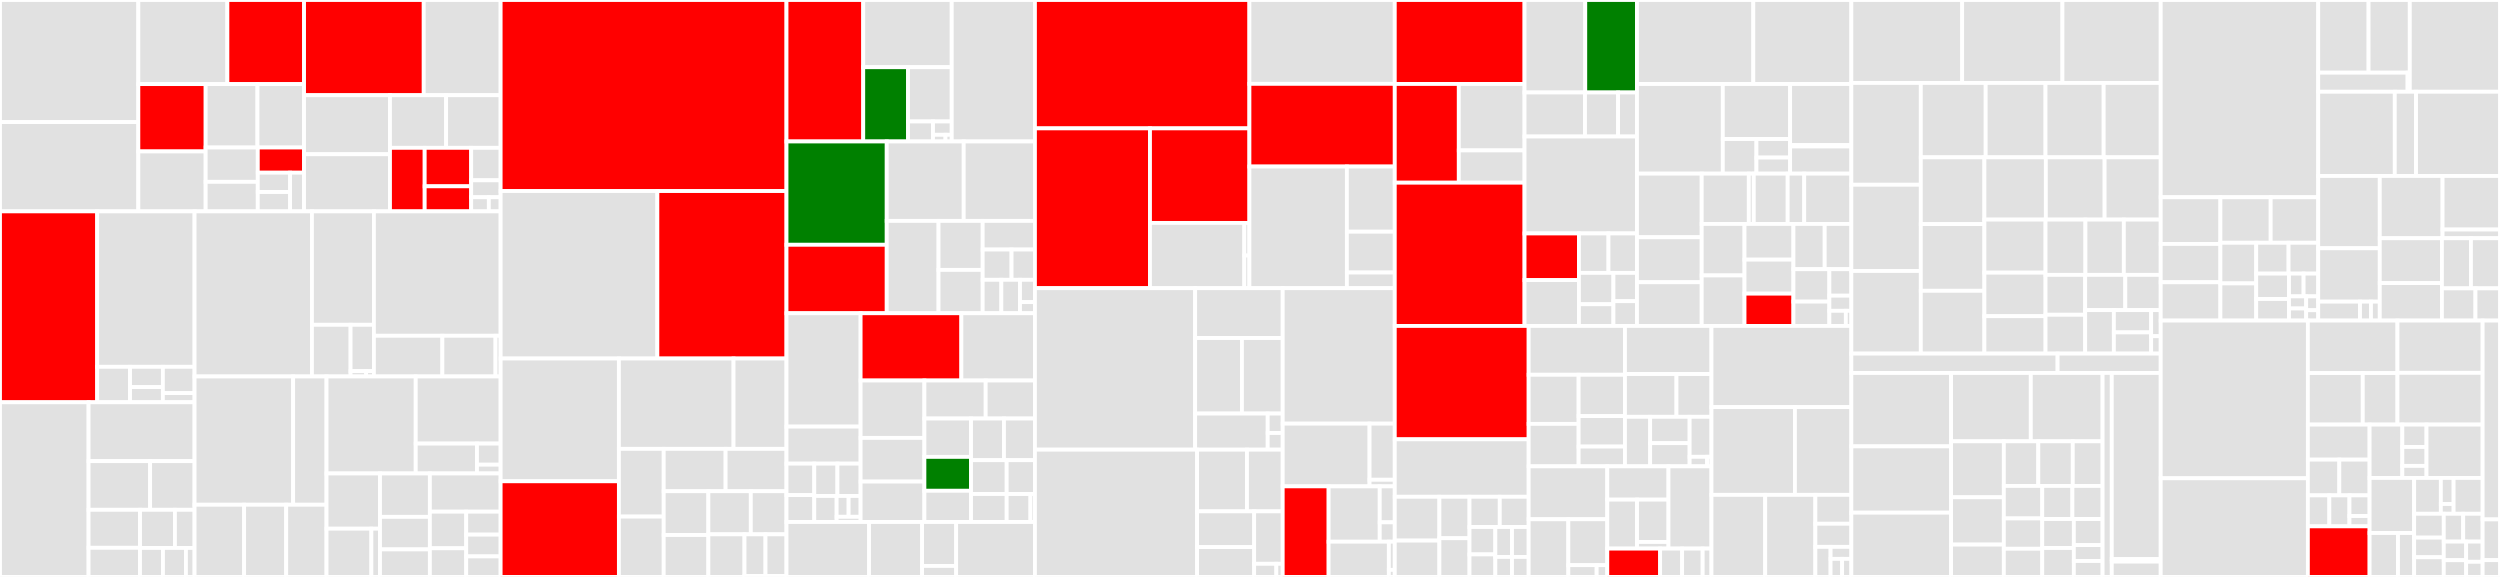 <svg baseProfile="full" width="650" height="150" viewBox="0 0 650 150" version="1.1"
xmlns="http://www.w3.org/2000/svg" xmlns:ev="http://www.w3.org/2001/xml-events"
xmlns:xlink="http://www.w3.org/1999/xlink">

<rect x="0" y="0" width="650" height="150" fill="#333333" stroke="none"/>

<style>rect.s{mask:url(#mask);}</style>
<defs>
  <pattern id="white" width="4" height="4" patternUnits="userSpaceOnUse" patternTransform="rotate(45)">
    <rect width="2" height="2" transform="translate(0,0)" fill="white"></rect>
  </pattern>
  <mask id="mask">
    <rect x="0" y="0" width="100%" height="100%" fill="url(#white)"></rect>
  </mask>
</defs>

<rect x="0" y="0" width="35.969" height="31.737" fill="#e1e1e1" stroke="white" stroke-width="1" class=" tooltipped" data-content="server/etcdserver/api/rafthttp/stream.go"><title>server/etcdserver/api/rafthttp/stream.go</title></rect>
<rect x="0" y="31.737" width="35.969" height="23.217" fill="#e1e1e1" stroke="white" stroke-width="1" class=" tooltipped" data-content="server/etcdserver/api/rafthttp/http.go"><title>server/etcdserver/api/rafthttp/http.go</title></rect>
<rect x="35.969" y="0" width="23.148" height="21.864" fill="#e1e1e1" stroke="white" stroke-width="1" class=" tooltipped" data-content="server/etcdserver/api/rafthttp/transport.go"><title>server/etcdserver/api/rafthttp/transport.go</title></rect>
<rect x="59.118" y="0" width="19.933" height="21.864" fill="red" stroke="white" stroke-width="1" class=" tooltipped" data-content="server/etcdserver/api/rafthttp/peer.go"><title>server/etcdserver/api/rafthttp/peer.go</title></rect>
<rect x="35.969" y="21.864" width="17.504" height="17.509" fill="red" stroke="white" stroke-width="1" class=" tooltipped" data-content="server/etcdserver/api/rafthttp/msgappv2_codec.go"><title>server/etcdserver/api/rafthttp/msgappv2_codec.go</title></rect>
<rect x="35.969" y="39.373" width="17.504" height="15.581" fill="#e1e1e1" stroke="white" stroke-width="1" class=" tooltipped" data-content="server/etcdserver/api/rafthttp/snapshot_sender.go"><title>server/etcdserver/api/rafthttp/snapshot_sender.go</title></rect>
<rect x="53.474" y="21.864" width="13.47" height="16.49" fill="#e1e1e1" stroke="white" stroke-width="1" class=" tooltipped" data-content="server/etcdserver/api/rafthttp/util.go"><title>server/etcdserver/api/rafthttp/util.go</title></rect>
<rect x="66.944" y="21.864" width="12.106" height="16.49" fill="#e1e1e1" stroke="white" stroke-width="1" class=" tooltipped" data-content="server/etcdserver/api/rafthttp/pipeline.go"><title>server/etcdserver/api/rafthttp/pipeline.go</title></rect>
<rect x="53.474" y="38.354" width="13.551" height="8.922" fill="#e1e1e1" stroke="white" stroke-width="1" class=" tooltipped" data-content="server/etcdserver/api/rafthttp/remote.go"><title>server/etcdserver/api/rafthttp/remote.go</title></rect>
<rect x="53.474" y="47.276" width="13.551" height="7.677" fill="#e1e1e1" stroke="white" stroke-width="1" class=" tooltipped" data-content="server/etcdserver/api/rafthttp/probing_status.go"><title>server/etcdserver/api/rafthttp/probing_status.go</title></rect>
<rect x="67.024" y="38.354" width="12.026" height="6.546" fill="red" stroke="white" stroke-width="1" class=" tooltipped" data-content="server/etcdserver/api/rafthttp/peer_status.go"><title>server/etcdserver/api/rafthttp/peer_status.go</title></rect>
<rect x="67.024" y="44.9" width="8.39" height="5.027" fill="#e1e1e1" stroke="white" stroke-width="1" class=" tooltipped" data-content="server/etcdserver/api/rafthttp/metrics.go"><title>server/etcdserver/api/rafthttp/metrics.go</title></rect>
<rect x="67.024" y="49.927" width="8.39" height="5.027" fill="#e1e1e1" stroke="white" stroke-width="1" class=" tooltipped" data-content="server/etcdserver/api/rafthttp/msg_codec.go"><title>server/etcdserver/api/rafthttp/msg_codec.go</title></rect>
<rect x="75.415" y="44.9" width="3.636" height="10.053" fill="#e1e1e1" stroke="white" stroke-width="1" class=" tooltipped" data-content="server/etcdserver/api/rafthttp/urlpick.go"><title>server/etcdserver/api/rafthttp/urlpick.go</title></rect>
<rect x="79.051" y="0" width="31.123" height="24.754" fill="red" stroke="white" stroke-width="1" class=" tooltipped" data-content="server/etcdserver/api/v3rpc/watch.go"><title>server/etcdserver/api/v3rpc/watch.go</title></rect>
<rect x="110.174" y="0" width="19.991" height="24.754" fill="#e1e1e1" stroke="white" stroke-width="1" class=" tooltipped" data-content="server/etcdserver/api/v3rpc/interceptor.go"><title>server/etcdserver/api/v3rpc/interceptor.go</title></rect>
<rect x="79.051" y="24.754" width="22.345" height="15.352" fill="#e1e1e1" stroke="white" stroke-width="1" class=" tooltipped" data-content="server/etcdserver/api/v3rpc/key.go"><title>server/etcdserver/api/v3rpc/key.go</title></rect>
<rect x="79.051" y="40.106" width="22.345" height="14.848" fill="#e1e1e1" stroke="white" stroke-width="1" class=" tooltipped" data-content="server/etcdserver/api/v3rpc/maintenance.go"><title>server/etcdserver/api/v3rpc/maintenance.go</title></rect>
<rect x="101.396" y="24.754" width="14.59" height="13.683" fill="#e1e1e1" stroke="white" stroke-width="1" class=" tooltipped" data-content="server/etcdserver/api/v3rpc/lease.go"><title>server/etcdserver/api/v3rpc/lease.go</title></rect>
<rect x="115.986" y="24.754" width="14.179" height="13.683" fill="#e1e1e1" stroke="white" stroke-width="1" class=" tooltipped" data-content="server/etcdserver/api/v3rpc/auth.go"><title>server/etcdserver/api/v3rpc/auth.go</title></rect>
<rect x="101.396" y="38.437" width="9.022" height="16.517" fill="red" stroke="white" stroke-width="1" class=" tooltipped" data-content="server/etcdserver/api/v3rpc/member.go"><title>server/etcdserver/api/v3rpc/member.go</title></rect>
<rect x="110.418" y="38.437" width="12.086" height="10.003" fill="red" stroke="white" stroke-width="1" class=" tooltipped" data-content="server/etcdserver/api/v3rpc/grpc.go"><title>server/etcdserver/api/v3rpc/grpc.go</title></rect>
<rect x="110.418" y="48.44" width="12.086" height="6.514" fill="red" stroke="white" stroke-width="1" class=" tooltipped" data-content="server/etcdserver/api/v3rpc/util.go"><title>server/etcdserver/api/v3rpc/util.go</title></rect>
<rect x="122.505" y="38.437" width="7.66" height="8.442" fill="#e1e1e1" stroke="white" stroke-width="1" class=" tooltipped" data-content="server/etcdserver/api/v3rpc/quota.go"><title>server/etcdserver/api/v3rpc/quota.go</title></rect>
<rect x="122.505" y="46.879" width="7.66" height="4.405" fill="#e1e1e1" stroke="white" stroke-width="1" class=" tooltipped" data-content="server/etcdserver/api/v3rpc/header.go"><title>server/etcdserver/api/v3rpc/header.go</title></rect>
<rect x="122.505" y="51.283" width="4.596" height="3.67" fill="#e1e1e1" stroke="white" stroke-width="1" class=" tooltipped" data-content="server/etcdserver/api/v3rpc/codec.go"><title>server/etcdserver/api/v3rpc/codec.go</title></rect>
<rect x="127.101" y="51.283" width="3.064" height="3.67" fill="#e1e1e1" stroke="white" stroke-width="1" class=" tooltipped" data-content="server/etcdserver/api/v3rpc/metrics.go"><title>server/etcdserver/api/v3rpc/metrics.go</title></rect>
<rect x="0" y="54.954" width="25.265" height="49.635" fill="red" stroke="white" stroke-width="1" class=" tooltipped" data-content="server/etcdserver/api/v2http/client.go"><title>server/etcdserver/api/v2http/client.go</title></rect>
<rect x="25.265" y="54.954" width="25.322" height="40.419" fill="#e1e1e1" stroke="white" stroke-width="1" class=" tooltipped" data-content="server/etcdserver/api/v2http/client_auth.go"><title>server/etcdserver/api/v2http/client_auth.go</title></rect>
<rect x="25.265" y="95.373" width="8.542" height="9.216" fill="#e1e1e1" stroke="white" stroke-width="1" class=" tooltipped" data-content="server/etcdserver/api/v2http/http.go"><title>server/etcdserver/api/v2http/http.go</title></rect>
<rect x="33.807" y="95.373" width="8.542" height="5.267" fill="#e1e1e1" stroke="white" stroke-width="1" class=" tooltipped" data-content="server/etcdserver/api/v2http/httptypes/member.go"><title>server/etcdserver/api/v2http/httptypes/member.go</title></rect>
<rect x="33.807" y="100.639" width="8.542" height="3.95" fill="#e1e1e1" stroke="white" stroke-width="1" class=" tooltipped" data-content="server/etcdserver/api/v2http/httptypes/errors.go"><title>server/etcdserver/api/v2http/httptypes/errors.go</title></rect>
<rect x="42.35" y="95.373" width="8.237" height="6.827" fill="#e1e1e1" stroke="white" stroke-width="1" class=" tooltipped" data-content="server/etcdserver/api/v2http/metrics.go"><title>server/etcdserver/api/v2http/metrics.go</title></rect>
<rect x="42.35" y="102.2" width="8.237" height="2.389" fill="#e1e1e1" stroke="white" stroke-width="1" class=" tooltipped" data-content="server/etcdserver/api/v2http/capability.go"><title>server/etcdserver/api/v2http/capability.go</title></rect>
<rect x="0" y="104.589" width="23.033" height="45.411" fill="#e1e1e1" stroke="white" stroke-width="1" class=" tooltipped" data-content="server/etcdserver/api/v2store/store.go"><title>server/etcdserver/api/v2store/store.go</title></rect>
<rect x="23.033" y="104.589" width="27.553" height="15.307" fill="#e1e1e1" stroke="white" stroke-width="1" class=" tooltipped" data-content="server/etcdserver/api/v2store/node.go"><title>server/etcdserver/api/v2store/node.go</title></rect>
<rect x="23.033" y="119.896" width="15.999" height="12.654" fill="#e1e1e1" stroke="white" stroke-width="1" class=" tooltipped" data-content="server/etcdserver/api/v2store/watcher_hub.go"><title>server/etcdserver/api/v2store/watcher_hub.go</title></rect>
<rect x="39.032" y="119.896" width="11.555" height="12.654" fill="#e1e1e1" stroke="white" stroke-width="1" class=" tooltipped" data-content="server/etcdserver/api/v2store/stats.go"><title>server/etcdserver/api/v2store/stats.go</title></rect>
<rect x="23.033" y="132.55" width="13.374" height="9.881" fill="#e1e1e1" stroke="white" stroke-width="1" class=" tooltipped" data-content="server/etcdserver/api/v2store/event_history.go"><title>server/etcdserver/api/v2store/event_history.go</title></rect>
<rect x="23.033" y="142.431" width="13.374" height="7.569" fill="#e1e1e1" stroke="white" stroke-width="1" class=" tooltipped" data-content="server/etcdserver/api/v2store/node_extern.go"><title>server/etcdserver/api/v2store/node_extern.go</title></rect>
<rect x="36.407" y="132.55" width="9.075" height="9.915" fill="#e1e1e1" stroke="white" stroke-width="1" class=" tooltipped" data-content="server/etcdserver/api/v2store/ttl_key_heap.go"><title>server/etcdserver/api/v2store/ttl_key_heap.go</title></rect>
<rect x="45.482" y="132.55" width="5.105" height="9.915" fill="#e1e1e1" stroke="white" stroke-width="1" class=" tooltipped" data-content="server/etcdserver/api/v2store/watcher.go"><title>server/etcdserver/api/v2store/watcher.go</title></rect>
<rect x="36.407" y="142.465" width="5.97" height="7.535" fill="#e1e1e1" stroke="white" stroke-width="1" class=" tooltipped" data-content="server/etcdserver/api/v2store/event.go"><title>server/etcdserver/api/v2store/event.go</title></rect>
<rect x="42.378" y="142.465" width="5.97" height="7.535" fill="#e1e1e1" stroke="white" stroke-width="1" class=" tooltipped" data-content="server/etcdserver/api/v2store/metrics.go"><title>server/etcdserver/api/v2store/metrics.go</title></rect>
<rect x="48.348" y="142.465" width="2.239" height="7.535" fill="#e1e1e1" stroke="white" stroke-width="1" class=" tooltipped" data-content="server/etcdserver/api/v2store/event_queue.go"><title>server/etcdserver/api/v2store/event_queue.go</title></rect>
<rect x="50.587" y="54.954" width="30.521" height="42.93" fill="#e1e1e1" stroke="white" stroke-width="1" class=" tooltipped" data-content="server/etcdserver/api/membership/cluster.go"><title>server/etcdserver/api/membership/cluster.go</title></rect>
<rect x="81.108" y="54.954" width="16.112" height="29.492" fill="#e1e1e1" stroke="white" stroke-width="1" class=" tooltipped" data-content="server/etcdserver/api/membership/store.go"><title>server/etcdserver/api/membership/store.go</title></rect>
<rect x="81.108" y="84.446" width="10.044" height="13.437" fill="#e1e1e1" stroke="white" stroke-width="1" class=" tooltipped" data-content="server/etcdserver/api/membership/member.go"><title>server/etcdserver/api/membership/member.go</title></rect>
<rect x="91.152" y="84.446" width="6.068" height="12.047" fill="#e1e1e1" stroke="white" stroke-width="1" class=" tooltipped" data-content="server/etcdserver/api/membership/downgrade.go"><title>server/etcdserver/api/membership/downgrade.go</title></rect>
<rect x="91.152" y="96.494" width="4.045" height="1.39" fill="#e1e1e1" stroke="white" stroke-width="1" class=" tooltipped" data-content="server/etcdserver/api/membership/errors.go"><title>server/etcdserver/api/membership/errors.go</title></rect>
<rect x="95.198" y="96.494" width="2.023" height="1.39" fill="#e1e1e1" stroke="white" stroke-width="1" class=" tooltipped" data-content="server/etcdserver/api/membership/metrics.go"><title>server/etcdserver/api/membership/metrics.go</title></rect>
<rect x="97.22" y="54.954" width="32.945" height="32.347" fill="#e1e1e1" stroke="white" stroke-width="1" class=" tooltipped" data-content="server/etcdserver/api/v2v3/store.go"><title>server/etcdserver/api/v2v3/store.go</title></rect>
<rect x="97.22" y="87.301" width="17.801" height="10.583" fill="#e1e1e1" stroke="white" stroke-width="1" class=" tooltipped" data-content="server/etcdserver/api/v2v3/watcher.go"><title>server/etcdserver/api/v2v3/watcher.go</title></rect>
<rect x="115.021" y="87.301" width="13.816" height="10.583" fill="#e1e1e1" stroke="white" stroke-width="1" class=" tooltipped" data-content="server/etcdserver/api/v2v3/server.go"><title>server/etcdserver/api/v2v3/server.go</title></rect>
<rect x="128.837" y="87.301" width="1.328" height="10.583" fill="#e1e1e1" stroke="white" stroke-width="1" class=" tooltipped" data-content="server/etcdserver/api/v2v3/cluster.go"><title>server/etcdserver/api/v2v3/cluster.go</title></rect>
<rect x="50.587" y="97.884" width="25.629" height="33.351" fill="#e1e1e1" stroke="white" stroke-width="1" class=" tooltipped" data-content="server/etcdserver/api/v2auth/auth.go"><title>server/etcdserver/api/v2auth/auth.go</title></rect>
<rect x="76.216" y="97.884" width="8.684" height="33.351" fill="#e1e1e1" stroke="white" stroke-width="1" class=" tooltipped" data-content="server/etcdserver/api/v2auth/auth_requests.go"><title>server/etcdserver/api/v2auth/auth_requests.go</title></rect>
<rect x="50.587" y="131.235" width="12.886" height="18.765" fill="#e1e1e1" stroke="white" stroke-width="1" class=" tooltipped" data-content="server/etcdserver/api/etcdhttp/metrics.go"><title>server/etcdserver/api/etcdhttp/metrics.go</title></rect>
<rect x="63.473" y="131.235" width="10.938" height="18.765" fill="#e1e1e1" stroke="white" stroke-width="1" class=" tooltipped" data-content="server/etcdserver/api/etcdhttp/base.go"><title>server/etcdserver/api/etcdhttp/base.go</title></rect>
<rect x="74.411" y="131.235" width="10.489" height="18.765" fill="#e1e1e1" stroke="white" stroke-width="1" class=" tooltipped" data-content="server/etcdserver/api/etcdhttp/peer.go"><title>server/etcdserver/api/etcdhttp/peer.go</title></rect>
<rect x="84.9" y="97.884" width="23.19" height="25.22" fill="#e1e1e1" stroke="white" stroke-width="1" class=" tooltipped" data-content="server/etcdserver/api/v2discovery/discovery.go"><title>server/etcdserver/api/v2discovery/discovery.go</title></rect>
<rect x="108.09" y="97.884" width="22.075" height="17.45" fill="#e1e1e1" stroke="white" stroke-width="1" class=" tooltipped" data-content="server/etcdserver/api/snap/snapshotter.go"><title>server/etcdserver/api/snap/snapshotter.go</title></rect>
<rect x="108.09" y="115.334" width="15.923" height="7.77" fill="#e1e1e1" stroke="white" stroke-width="1" class=" tooltipped" data-content="server/etcdserver/api/snap/db.go"><title>server/etcdserver/api/snap/db.go</title></rect>
<rect x="124.013" y="115.334" width="6.152" height="5.484" fill="#e1e1e1" stroke="white" stroke-width="1" class=" tooltipped" data-content="server/etcdserver/api/snap/message.go"><title>server/etcdserver/api/snap/message.go</title></rect>
<rect x="124.013" y="120.818" width="6.152" height="2.285" fill="#e1e1e1" stroke="white" stroke-width="1" class=" tooltipped" data-content="server/etcdserver/api/snap/metrics.go"><title>server/etcdserver/api/snap/metrics.go</title></rect>
<rect x="84.9" y="123.103" width="13.904" height="14.358" fill="#e1e1e1" stroke="white" stroke-width="1" class=" tooltipped" data-content="server/etcdserver/api/v3compactor/periodic.go"><title>server/etcdserver/api/v3compactor/periodic.go</title></rect>
<rect x="84.9" y="137.462" width="11.661" height="12.538" fill="#e1e1e1" stroke="white" stroke-width="1" class=" tooltipped" data-content="server/etcdserver/api/v3compactor/revision.go"><title>server/etcdserver/api/v3compactor/revision.go</title></rect>
<rect x="96.561" y="137.462" width="2.243" height="12.538" fill="#e1e1e1" stroke="white" stroke-width="1" class=" tooltipped" data-content="server/etcdserver/api/v3compactor/compactor.go"><title>server/etcdserver/api/v3compactor/compactor.go</title></rect>
<rect x="98.803" y="123.103" width="12.963" height="11.279" fill="#e1e1e1" stroke="white" stroke-width="1" class=" tooltipped" data-content="server/etcdserver/api/v2stats/server.go"><title>server/etcdserver/api/v2stats/server.go</title></rect>
<rect x="98.803" y="134.383" width="12.963" height="8.459" fill="#e1e1e1" stroke="white" stroke-width="1" class=" tooltipped" data-content="server/etcdserver/api/v2stats/leader.go"><title>server/etcdserver/api/v2stats/leader.go</title></rect>
<rect x="98.803" y="142.842" width="12.963" height="7.158" fill="#e1e1e1" stroke="white" stroke-width="1" class=" tooltipped" data-content="server/etcdserver/api/v2stats/queue.go"><title>server/etcdserver/api/v2stats/queue.go</title></rect>
<rect x="111.766" y="123.103" width="18.399" height="9.933" fill="#e1e1e1" stroke="white" stroke-width="1" class=" tooltipped" data-content="server/etcdserver/api/v3alarm/alarms.go"><title>server/etcdserver/api/v3alarm/alarms.go</title></rect>
<rect x="111.766" y="133.037" width="9.448" height="9.523" fill="#e1e1e1" stroke="white" stroke-width="1" class=" tooltipped" data-content="server/etcdserver/api/v3election/election.go"><title>server/etcdserver/api/v3election/election.go</title></rect>
<rect x="111.766" y="142.56" width="9.448" height="7.44" fill="#e1e1e1" stroke="white" stroke-width="1" class=" tooltipped" data-content="server/etcdserver/api/capability.go"><title>server/etcdserver/api/capability.go</title></rect>
<rect x="121.214" y="133.037" width="8.951" height="5.969" fill="#e1e1e1" stroke="white" stroke-width="1" class=" tooltipped" data-content="server/etcdserver/api/v3client/v3client.go"><title>server/etcdserver/api/v3client/v3client.go</title></rect>
<rect x="121.214" y="139.005" width="8.951" height="5.654" fill="#e1e1e1" stroke="white" stroke-width="1" class=" tooltipped" data-content="server/etcdserver/api/v2error/error.go"><title>server/etcdserver/api/v2error/error.go</title></rect>
<rect x="121.214" y="144.66" width="8.951" height="5.34" fill="#e1e1e1" stroke="white" stroke-width="1" class=" tooltipped" data-content="server/etcdserver/api/v3lock/lock.go"><title>server/etcdserver/api/v3lock/lock.go</title></rect>
<rect x="130.165" y="0" width="74.324" height="49.672" fill="red" stroke="white" stroke-width="1" class=" tooltipped" data-content="server/etcdserver/server.go"><title>server/etcdserver/server.go</title></rect>
<rect x="130.165" y="49.672" width="40.746" height="43.544" fill="#e1e1e1" stroke="white" stroke-width="1" class=" tooltipped" data-content="server/etcdserver/apply.go"><title>server/etcdserver/apply.go</title></rect>
<rect x="170.911" y="49.672" width="33.578" height="43.544" fill="red" stroke="white" stroke-width="1" class=" tooltipped" data-content="server/etcdserver/v3_server.go"><title>server/etcdserver/v3_server.go</title></rect>
<rect x="130.165" y="93.216" width="30.75" height="31.913" fill="#e1e1e1" stroke="white" stroke-width="1" class=" tooltipped" data-content="server/etcdserver/raft.go"><title>server/etcdserver/raft.go</title></rect>
<rect x="130.165" y="125.128" width="30.75" height="24.872" fill="red" stroke="white" stroke-width="1" class=" tooltipped" data-content="server/etcdserver/cluster_util.go"><title>server/etcdserver/cluster_util.go</title></rect>
<rect x="160.914" y="93.216" width="29.808" height="23.488" fill="#e1e1e1" stroke="white" stroke-width="1" class=" tooltipped" data-content="server/etcdserver/corrupt.go"><title>server/etcdserver/corrupt.go</title></rect>
<rect x="190.722" y="93.216" width="13.767" height="23.488" fill="#e1e1e1" stroke="white" stroke-width="1" class=" tooltipped" data-content="server/etcdserver/apply_auth.go"><title>server/etcdserver/apply_auth.go</title></rect>
<rect x="160.914" y="116.704" width="11.654" height="17.613" fill="#e1e1e1" stroke="white" stroke-width="1" class=" tooltipped" data-content="server/etcdserver/util.go"><title>server/etcdserver/util.go</title></rect>
<rect x="160.914" y="134.317" width="11.654" height="15.683" fill="#e1e1e1" stroke="white" stroke-width="1" class=" tooltipped" data-content="server/etcdserver/quota.go"><title>server/etcdserver/quota.go</title></rect>
<rect x="172.568" y="116.704" width="16.088" height="11.011" fill="#e1e1e1" stroke="white" stroke-width="1" class=" tooltipped" data-content="server/etcdserver/v2_server.go"><title>server/etcdserver/v2_server.go</title></rect>
<rect x="188.656" y="116.704" width="15.833" height="11.011" fill="#e1e1e1" stroke="white" stroke-width="1" class=" tooltipped" data-content="server/etcdserver/apply_v2.go"><title>server/etcdserver/apply_v2.go</title></rect>
<rect x="172.568" y="127.714" width="11.608" height="11.385" fill="#e1e1e1" stroke="white" stroke-width="1" class=" tooltipped" data-content="server/etcdserver/backend.go"><title>server/etcdserver/backend.go</title></rect>
<rect x="172.568" y="139.099" width="11.608" height="10.901" fill="#e1e1e1" stroke="white" stroke-width="1" class=" tooltipped" data-content="server/etcdserver/metrics.go"><title>server/etcdserver/metrics.go</title></rect>
<rect x="184.176" y="127.714" width="11.034" height="11.212" fill="#e1e1e1" stroke="white" stroke-width="1" class=" tooltipped" data-content="server/etcdserver/cindex/cindex.go"><title>server/etcdserver/cindex/cindex.go</title></rect>
<rect x="195.21" y="127.714" width="9.279" height="11.212" fill="#e1e1e1" stroke="white" stroke-width="1" class=" tooltipped" data-content="server/etcdserver/storage.go"><title>server/etcdserver/storage.go</title></rect>
<rect x="184.176" y="138.926" width="9.395" height="11.074" fill="#e1e1e1" stroke="white" stroke-width="1" class=" tooltipped" data-content="server/etcdserver/snapshot_merge.go"><title>server/etcdserver/snapshot_merge.go</title></rect>
<rect x="193.57" y="138.926" width="5.459" height="10.816" fill="#e1e1e1" stroke="white" stroke-width="1" class=" tooltipped" data-content="server/etcdserver/zap_raft.go"><title>server/etcdserver/zap_raft.go</title></rect>
<rect x="199.03" y="138.926" width="5.459" height="10.816" fill="#e1e1e1" stroke="white" stroke-width="1" class=" tooltipped" data-content="server/etcdserver/server_access_control.go"><title>server/etcdserver/server_access_control.go</title></rect>
<rect x="193.57" y="149.742" width="10.918" height="0.258" fill="#e1e1e1" stroke="white" stroke-width="1" class=" tooltipped" data-content="server/etcdserver/errors.go"><title>server/etcdserver/errors.go</title></rect>
<rect x="204.489" y="0" width="19.952" height="36.782" fill="red" stroke="white" stroke-width="1" class=" tooltipped" data-content="server/mvcc/backend/backend.go"><title>server/mvcc/backend/backend.go</title></rect>
<rect x="224.441" y="0" width="23.01" height="17.474" fill="#e1e1e1" stroke="white" stroke-width="1" class=" tooltipped" data-content="server/mvcc/backend/batch_tx.go"><title>server/mvcc/backend/batch_tx.go</title></rect>
<rect x="224.441" y="17.474" width="11.65" height="19.307" fill="green" stroke="white" stroke-width="1" class=" tooltipped" data-content="server/mvcc/backend/tx_buffer.go"><title>server/mvcc/backend/tx_buffer.go</title></rect>
<rect x="236.091" y="17.474" width="11.359" height="14.109" fill="#e1e1e1" stroke="white" stroke-width="1" class=" tooltipped" data-content="server/mvcc/backend/read_tx.go"><title>server/mvcc/backend/read_tx.go</title></rect>
<rect x="236.091" y="31.584" width="6.491" height="5.198" fill="#e1e1e1" stroke="white" stroke-width="1" class=" tooltipped" data-content="server/mvcc/backend/testing/betesting.go"><title>server/mvcc/backend/testing/betesting.go</title></rect>
<rect x="242.582" y="31.584" width="4.868" height="3.465" fill="#e1e1e1" stroke="white" stroke-width="1" class=" tooltipped" data-content="server/mvcc/backend/metrics.go"><title>server/mvcc/backend/metrics.go</title></rect>
<rect x="242.582" y="35.049" width="3.245" height="1.733" fill="#e1e1e1" stroke="white" stroke-width="1" class=" tooltipped" data-content="server/mvcc/backend/hooks.go"><title>server/mvcc/backend/hooks.go</title></rect>
<rect x="245.827" y="35.049" width="1.623" height="1.733" fill="#e1e1e1" stroke="white" stroke-width="1" class=" tooltipped" data-content="server/mvcc/backend/config_linux.go"><title>server/mvcc/backend/config_linux.go</title></rect>
<rect x="247.45" y="0" width="21.634" height="36.782" fill="#e1e1e1" stroke="white" stroke-width="1" class=" tooltipped" data-content="server/mvcc/kvstore.go"><title>server/mvcc/kvstore.go</title></rect>
<rect x="204.489" y="36.782" width="26.065" height="26.861" fill="green" stroke="white" stroke-width="1" class=" tooltipped" data-content="server/mvcc/watchable_store.go"><title>server/mvcc/watchable_store.go</title></rect>
<rect x="204.489" y="63.643" width="26.065" height="17.799" fill="red" stroke="white" stroke-width="1" class=" tooltipped" data-content="server/mvcc/kvstore_txn.go"><title>server/mvcc/kvstore_txn.go</title></rect>
<rect x="230.553" y="36.782" width="20.014" height="20.652" fill="#e1e1e1" stroke="white" stroke-width="1" class=" tooltipped" data-content="server/mvcc/key_index.go"><title>server/mvcc/key_index.go</title></rect>
<rect x="250.567" y="36.782" width="18.516" height="20.652" fill="#e1e1e1" stroke="white" stroke-width="1" class=" tooltipped" data-content="server/mvcc/index.go"><title>server/mvcc/index.go</title></rect>
<rect x="230.553" y="57.434" width="13.468" height="24.009" fill="#e1e1e1" stroke="white" stroke-width="1" class=" tooltipped" data-content="server/mvcc/watcher_group.go"><title>server/mvcc/watcher_group.go</title></rect>
<rect x="244.021" y="57.434" width="11.477" height="12.739" fill="#e1e1e1" stroke="white" stroke-width="1" class=" tooltipped" data-content="server/mvcc/metrics.go"><title>server/mvcc/metrics.go</title></rect>
<rect x="244.021" y="70.173" width="11.477" height="11.269" fill="#e1e1e1" stroke="white" stroke-width="1" class=" tooltipped" data-content="server/mvcc/watcher.go"><title>server/mvcc/watcher.go</title></rect>
<rect x="255.499" y="57.434" width="13.585" height="7.451" fill="#e1e1e1" stroke="white" stroke-width="1" class=" tooltipped" data-content="server/mvcc/kvstore_compaction.go"><title>server/mvcc/kvstore_compaction.go</title></rect>
<rect x="255.499" y="64.885" width="7.508" height="7.865" fill="#e1e1e1" stroke="white" stroke-width="1" class=" tooltipped" data-content="server/mvcc/metrics_txn.go"><title>server/mvcc/metrics_txn.go</title></rect>
<rect x="263.006" y="64.885" width="6.078" height="7.865" fill="#e1e1e1" stroke="white" stroke-width="1" class=" tooltipped" data-content="server/mvcc/watchable_store_txn.go"><title>server/mvcc/watchable_store_txn.go</title></rect>
<rect x="255.499" y="72.749" width="4.852" height="8.693" fill="#e1e1e1" stroke="white" stroke-width="1" class=" tooltipped" data-content="server/mvcc/kv_view.go"><title>server/mvcc/kv_view.go</title></rect>
<rect x="260.35" y="72.749" width="4.852" height="8.693" fill="#e1e1e1" stroke="white" stroke-width="1" class=" tooltipped" data-content="server/mvcc/revision.go"><title>server/mvcc/revision.go</title></rect>
<rect x="265.202" y="72.749" width="3.881" height="5.795" fill="#e1e1e1" stroke="white" stroke-width="1" class=" tooltipped" data-content="server/mvcc/util.go"><title>server/mvcc/util.go</title></rect>
<rect x="265.202" y="78.545" width="3.881" height="2.898" fill="#e1e1e1" stroke="white" stroke-width="1" class=" tooltipped" data-content="server/mvcc/kv.go"><title>server/mvcc/kv.go</title></rect>
<rect x="204.489" y="81.442" width="19.27" height="29.475" fill="#e1e1e1" stroke="white" stroke-width="1" class=" tooltipped" data-content="server/proxy/grpcproxy/lease.go"><title>server/proxy/grpcproxy/lease.go</title></rect>
<rect x="204.489" y="110.917" width="19.27" height="9.63" fill="#e1e1e1" stroke="white" stroke-width="1" class=" tooltipped" data-content="server/proxy/grpcproxy/adapter/chan_stream.go"><title>server/proxy/grpcproxy/adapter/chan_stream.go</title></rect>
<rect x="204.489" y="120.547" width="7.226" height="8.171" fill="#e1e1e1" stroke="white" stroke-width="1" class=" tooltipped" data-content="server/proxy/grpcproxy/adapter/maintenance_client_adapter.go"><title>server/proxy/grpcproxy/adapter/maintenance_client_adapter.go</title></rect>
<rect x="204.489" y="128.719" width="7.226" height="7.004" fill="#e1e1e1" stroke="white" stroke-width="1" class=" tooltipped" data-content="server/proxy/grpcproxy/adapter/auth_client_adapter.go"><title>server/proxy/grpcproxy/adapter/auth_client_adapter.go</title></rect>
<rect x="211.715" y="120.547" width="6.022" height="8.405" fill="#e1e1e1" stroke="white" stroke-width="1" class=" tooltipped" data-content="server/proxy/grpcproxy/adapter/lease_client_adapter.go"><title>server/proxy/grpcproxy/adapter/lease_client_adapter.go</title></rect>
<rect x="217.737" y="120.547" width="6.022" height="8.405" fill="#e1e1e1" stroke="white" stroke-width="1" class=" tooltipped" data-content="server/proxy/grpcproxy/adapter/election_client_adapter.go"><title>server/proxy/grpcproxy/adapter/election_client_adapter.go</title></rect>
<rect x="211.715" y="128.952" width="5.814" height="6.77" fill="#e1e1e1" stroke="white" stroke-width="1" class=" tooltipped" data-content="server/proxy/grpcproxy/adapter/watch_client_adapter.go"><title>server/proxy/grpcproxy/adapter/watch_client_adapter.go</title></rect>
<rect x="217.529" y="128.952" width="3.115" height="5.416" fill="#e1e1e1" stroke="white" stroke-width="1" class=" tooltipped" data-content="server/proxy/grpcproxy/adapter/kv_client_adapter.go"><title>server/proxy/grpcproxy/adapter/kv_client_adapter.go</title></rect>
<rect x="220.644" y="128.952" width="3.115" height="5.416" fill="#e1e1e1" stroke="white" stroke-width="1" class=" tooltipped" data-content="server/proxy/grpcproxy/adapter/cluster_client_adapter.go"><title>server/proxy/grpcproxy/adapter/cluster_client_adapter.go</title></rect>
<rect x="217.529" y="134.368" width="6.229" height="1.354" fill="#e1e1e1" stroke="white" stroke-width="1" class=" tooltipped" data-content="server/proxy/grpcproxy/adapter/lock_client_adapter.go"><title>server/proxy/grpcproxy/adapter/lock_client_adapter.go</title></rect>
<rect x="223.758" y="81.442" width="26.199" height="17.494" fill="red" stroke="white" stroke-width="1" class=" tooltipped" data-content="server/proxy/grpcproxy/watch.go"><title>server/proxy/grpcproxy/watch.go</title></rect>
<rect x="249.957" y="81.442" width="19.127" height="17.494" fill="#e1e1e1" stroke="white" stroke-width="1" class=" tooltipped" data-content="server/proxy/grpcproxy/kv.go"><title>server/proxy/grpcproxy/kv.go</title></rect>
<rect x="223.758" y="98.936" width="16.586" height="14.918" fill="#e1e1e1" stroke="white" stroke-width="1" class=" tooltipped" data-content="server/proxy/grpcproxy/cluster.go"><title>server/proxy/grpcproxy/cluster.go</title></rect>
<rect x="223.758" y="113.854" width="16.586" height="11.358" fill="#e1e1e1" stroke="white" stroke-width="1" class=" tooltipped" data-content="server/proxy/grpcproxy/watch_broadcast.go"><title>server/proxy/grpcproxy/watch_broadcast.go</title></rect>
<rect x="223.758" y="125.212" width="16.586" height="10.51" fill="#e1e1e1" stroke="white" stroke-width="1" class=" tooltipped" data-content="server/proxy/grpcproxy/cache/store.go"><title>server/proxy/grpcproxy/cache/store.go</title></rect>
<rect x="240.345" y="98.936" width="15.935" height="9.881" fill="#e1e1e1" stroke="white" stroke-width="1" class=" tooltipped" data-content="server/proxy/grpcproxy/watch_broadcasts.go"><title>server/proxy/grpcproxy/watch_broadcasts.go</title></rect>
<rect x="256.279" y="98.936" width="12.805" height="9.881" fill="#e1e1e1" stroke="white" stroke-width="1" class=" tooltipped" data-content="server/proxy/grpcproxy/watcher.go"><title>server/proxy/grpcproxy/watcher.go</title></rect>
<rect x="240.345" y="108.818" width="12.123" height="9.973" fill="#e1e1e1" stroke="white" stroke-width="1" class=" tooltipped" data-content="server/proxy/grpcproxy/leader.go"><title>server/proxy/grpcproxy/leader.go</title></rect>
<rect x="240.345" y="118.791" width="12.123" height="8.814" fill="green" stroke="white" stroke-width="1" class=" tooltipped" data-content="server/proxy/grpcproxy/register.go"><title>server/proxy/grpcproxy/register.go</title></rect>
<rect x="240.345" y="127.605" width="12.123" height="8.118" fill="#e1e1e1" stroke="white" stroke-width="1" class=" tooltipped" data-content="server/proxy/grpcproxy/auth.go"><title>server/proxy/grpcproxy/auth.go</title></rect>
<rect x="252.467" y="108.818" width="8.568" height="10.83" fill="#e1e1e1" stroke="white" stroke-width="1" class=" tooltipped" data-content="server/proxy/grpcproxy/metrics.go"><title>server/proxy/grpcproxy/metrics.go</title></rect>
<rect x="261.035" y="108.818" width="8.049" height="10.83" fill="#e1e1e1" stroke="white" stroke-width="1" class=" tooltipped" data-content="server/proxy/grpcproxy/maintenance.go"><title>server/proxy/grpcproxy/maintenance.go</title></rect>
<rect x="252.467" y="119.647" width="9.27" height="8.796" fill="#e1e1e1" stroke="white" stroke-width="1" class=" tooltipped" data-content="server/proxy/grpcproxy/health.go"><title>server/proxy/grpcproxy/health.go</title></rect>
<rect x="252.467" y="128.443" width="9.27" height="7.279" fill="#e1e1e1" stroke="white" stroke-width="1" class=" tooltipped" data-content="server/proxy/grpcproxy/util.go"><title>server/proxy/grpcproxy/util.go</title></rect>
<rect x="261.738" y="119.647" width="7.346" height="8.803" fill="#e1e1e1" stroke="white" stroke-width="1" class=" tooltipped" data-content="server/proxy/grpcproxy/watch_ranges.go"><title>server/proxy/grpcproxy/watch_ranges.go</title></rect>
<rect x="261.738" y="128.45" width="6.186" height="7.272" fill="#e1e1e1" stroke="white" stroke-width="1" class=" tooltipped" data-content="server/proxy/grpcproxy/election.go"><title>server/proxy/grpcproxy/election.go</title></rect>
<rect x="267.924" y="128.45" width="1.16" height="7.272" fill="#e1e1e1" stroke="white" stroke-width="1" class=" tooltipped" data-content="server/proxy/grpcproxy/lock.go"><title>server/proxy/grpcproxy/lock.go</title></rect>
<rect x="204.489" y="135.723" width="21.466" height="14.277" fill="#e1e1e1" stroke="white" stroke-width="1" class=" tooltipped" data-content="server/proxy/httpproxy/reverse.go"><title>server/proxy/httpproxy/reverse.go</title></rect>
<rect x="225.955" y="135.723" width="13.786" height="14.277" fill="#e1e1e1" stroke="white" stroke-width="1" class=" tooltipped" data-content="server/proxy/httpproxy/director.go"><title>server/proxy/httpproxy/director.go</title></rect>
<rect x="239.74" y="135.723" width="8.862" height="11.422" fill="#e1e1e1" stroke="white" stroke-width="1" class=" tooltipped" data-content="server/proxy/httpproxy/proxy.go"><title>server/proxy/httpproxy/proxy.go</title></rect>
<rect x="239.74" y="147.145" width="8.862" height="2.855" fill="#e1e1e1" stroke="white" stroke-width="1" class=" tooltipped" data-content="server/proxy/httpproxy/metrics.go"><title>server/proxy/httpproxy/metrics.go</title></rect>
<rect x="248.602" y="135.723" width="20.481" height="14.277" fill="#e1e1e1" stroke="white" stroke-width="1" class=" tooltipped" data-content="server/proxy/tcpproxy/userspace.go"><title>server/proxy/tcpproxy/userspace.go</title></rect>
<rect x="269.084" y="0" width="55.766" height="33.378" fill="red" stroke="white" stroke-width="1" class=" tooltipped" data-content="server/embed/etcd.go"><title>server/embed/etcd.go</title></rect>
<rect x="269.084" y="33.378" width="29.913" height="41.546" fill="red" stroke="white" stroke-width="1" class=" tooltipped" data-content="server/embed/config.go"><title>server/embed/config.go</title></rect>
<rect x="298.997" y="33.378" width="25.853" height="24.58" fill="red" stroke="white" stroke-width="1" class=" tooltipped" data-content="server/embed/serve.go"><title>server/embed/serve.go</title></rect>
<rect x="298.997" y="57.958" width="24.527" height="16.967" fill="#e1e1e1" stroke="white" stroke-width="1" class=" tooltipped" data-content="server/embed/config_logging.go"><title>server/embed/config_logging.go</title></rect>
<rect x="323.524" y="57.958" width="1.326" height="8.483" fill="#e1e1e1" stroke="white" stroke-width="1" class=" tooltipped" data-content="server/embed/util.go"><title>server/embed/util.go</title></rect>
<rect x="323.524" y="66.442" width="1.326" height="8.483" fill="#e1e1e1" stroke="white" stroke-width="1" class=" tooltipped" data-content="server/embed/config_logging_journal_unix.go"><title>server/embed/config_logging_journal_unix.go</title></rect>
<rect x="324.85" y="0" width="37.79" height="21.8" fill="#e1e1e1" stroke="white" stroke-width="1" class=" tooltipped" data-content="server/etcdmain/etcd.go"><title>server/etcdmain/etcd.go</title></rect>
<rect x="324.85" y="21.8" width="37.79" height="21.503" fill="red" stroke="white" stroke-width="1" class=" tooltipped" data-content="server/etcdmain/config.go"><title>server/etcdmain/config.go</title></rect>
<rect x="324.85" y="43.303" width="25.342" height="31.622" fill="#e1e1e1" stroke="white" stroke-width="1" class=" tooltipped" data-content="server/etcdmain/grpc_proxy.go"><title>server/etcdmain/grpc_proxy.go</title></rect>
<rect x="350.191" y="43.303" width="12.449" height="16.94" fill="#e1e1e1" stroke="white" stroke-width="1" class=" tooltipped" data-content="server/etcdmain/gateway.go"><title>server/etcdmain/gateway.go</title></rect>
<rect x="350.191" y="60.243" width="12.449" height="10.616" fill="#e1e1e1" stroke="white" stroke-width="1" class=" tooltipped" data-content="server/etcdmain/util.go"><title>server/etcdmain/util.go</title></rect>
<rect x="350.191" y="70.859" width="12.449" height="4.066" fill="#e1e1e1" stroke="white" stroke-width="1" class=" tooltipped" data-content="server/etcdmain/main.go"><title>server/etcdmain/main.go</title></rect>
<rect x="269.084" y="74.925" width="41.651" height="41.99" fill="#e1e1e1" stroke="white" stroke-width="1" class=" tooltipped" data-content="server/auth/store.go"><title>server/auth/store.go</title></rect>
<rect x="310.735" y="74.925" width="22.767" height="12.967" fill="#e1e1e1" stroke="white" stroke-width="1" class=" tooltipped" data-content="server/auth/simple_token.go"><title>server/auth/simple_token.go</title></rect>
<rect x="310.735" y="87.892" width="12.171" height="19.636" fill="#e1e1e1" stroke="white" stroke-width="1" class=" tooltipped" data-content="server/auth/jwt.go"><title>server/auth/jwt.go</title></rect>
<rect x="322.906" y="87.892" width="10.596" height="19.636" fill="#e1e1e1" stroke="white" stroke-width="1" class=" tooltipped" data-content="server/auth/options.go"><title>server/auth/options.go</title></rect>
<rect x="310.735" y="107.529" width="18.873" height="9.386" fill="#e1e1e1" stroke="white" stroke-width="1" class=" tooltipped" data-content="server/auth/range_perm_cache.go"><title>server/auth/range_perm_cache.go</title></rect>
<rect x="329.608" y="107.529" width="3.894" height="5.054" fill="#e1e1e1" stroke="white" stroke-width="1" class=" tooltipped" data-content="server/auth/nop.go"><title>server/auth/nop.go</title></rect>
<rect x="329.608" y="112.583" width="3.894" height="4.332" fill="#e1e1e1" stroke="white" stroke-width="1" class=" tooltipped" data-content="server/auth/metrics.go"><title>server/auth/metrics.go</title></rect>
<rect x="269.084" y="116.915" width="42.152" height="33.085" fill="#e1e1e1" stroke="white" stroke-width="1" class=" tooltipped" data-content="server/wal/wal.go"><title>server/wal/wal.go</title></rect>
<rect x="311.236" y="116.915" width="12.974" height="16.038" fill="#e1e1e1" stroke="white" stroke-width="1" class=" tooltipped" data-content="server/wal/decoder.go"><title>server/wal/decoder.go</title></rect>
<rect x="324.21" y="116.915" width="9.292" height="16.038" fill="#e1e1e1" stroke="white" stroke-width="1" class=" tooltipped" data-content="server/wal/repair.go"><title>server/wal/repair.go</title></rect>
<rect x="311.236" y="132.952" width="14.844" height="9.282" fill="#e1e1e1" stroke="white" stroke-width="1" class=" tooltipped" data-content="server/wal/encoder.go"><title>server/wal/encoder.go</title></rect>
<rect x="311.236" y="142.234" width="14.844" height="7.766" fill="#e1e1e1" stroke="white" stroke-width="1" class=" tooltipped" data-content="server/wal/util.go"><title>server/wal/util.go</title></rect>
<rect x="326.08" y="132.952" width="7.422" height="13.638" fill="#e1e1e1" stroke="white" stroke-width="1" class=" tooltipped" data-content="server/wal/file_pipeline.go"><title>server/wal/file_pipeline.go</title></rect>
<rect x="326.08" y="146.59" width="5.773" height="3.41" fill="#e1e1e1" stroke="white" stroke-width="1" class=" tooltipped" data-content="server/wal/walpb/record.go"><title>server/wal/walpb/record.go</title></rect>
<rect x="331.853" y="146.59" width="1.649" height="3.41" fill="#e1e1e1" stroke="white" stroke-width="1" class=" tooltipped" data-content="server/wal/metrics.go"><title>server/wal/metrics.go</title></rect>
<rect x="333.502" y="74.925" width="29.138" height="35.222" fill="#e1e1e1" stroke="white" stroke-width="1" class=" tooltipped" data-content="server/lease/lessor.go"><title>server/lease/lessor.go</title></rect>
<rect x="333.502" y="110.146" width="22.586" height="16.308" fill="#e1e1e1" stroke="white" stroke-width="1" class=" tooltipped" data-content="server/lease/leasehttp/http.go"><title>server/lease/leasehttp/http.go</title></rect>
<rect x="356.088" y="110.146" width="6.552" height="14.591" fill="#e1e1e1" stroke="white" stroke-width="1" class=" tooltipped" data-content="server/lease/lease_queue.go"><title>server/lease/lease_queue.go</title></rect>
<rect x="356.088" y="124.738" width="6.552" height="1.717" fill="#e1e1e1" stroke="white" stroke-width="1" class=" tooltipped" data-content="server/lease/metrics.go"><title>server/lease/metrics.go</title></rect>
<rect x="333.502" y="126.455" width="11.942" height="23.545" fill="red" stroke="white" stroke-width="1" class=" tooltipped" data-content="server/config/config.go"><title>server/config/config.go</title></rect>
<rect x="345.444" y="126.455" width="13.288" height="14.389" fill="#e1e1e1" stroke="white" stroke-width="1" class=" tooltipped" data-content="server/mock/mockstore/store_recorder.go"><title>server/mock/mockstore/store_recorder.go</title></rect>
<rect x="358.732" y="126.455" width="3.908" height="9.353" fill="#e1e1e1" stroke="white" stroke-width="1" class=" tooltipped" data-content="server/mock/mockstorage/storage_recorder.go"><title>server/mock/mockstorage/storage_recorder.go</title></rect>
<rect x="358.732" y="135.807" width="3.908" height="5.036" fill="#e1e1e1" stroke="white" stroke-width="1" class=" tooltipped" data-content="server/mock/mockwait/wait_recorder.go"><title>server/mock/mockwait/wait_recorder.go</title></rect>
<rect x="345.444" y="140.843" width="15.661" height="9.157" fill="#e1e1e1" stroke="white" stroke-width="1" class=" tooltipped" data-content="server/verify/verify.go"><title>server/verify/verify.go</title></rect>
<rect x="361.104" y="140.843" width="1.535" height="7.325" fill="#e1e1e1" stroke="white" stroke-width="1" class=" tooltipped" data-content="server/datadir/datadir.go"><title>server/datadir/datadir.go</title></rect>
<rect x="361.104" y="148.169" width="1.535" height="1.831" fill="#e1e1e1" stroke="white" stroke-width="1" class=" tooltipped" data-content="server/main.go"><title>server/main.go</title></rect>
<rect x="362.64" y="0" width="33.742" height="21.832" fill="red" stroke="white" stroke-width="1" class=" tooltipped" data-content="client/v3/leasing/kv.go"><title>client/v3/leasing/kv.go</title></rect>
<rect x="362.64" y="21.832" width="16.652" height="25.666" fill="red" stroke="white" stroke-width="1" class=" tooltipped" data-content="client/v3/leasing/cache.go"><title>client/v3/leasing/cache.go</title></rect>
<rect x="379.292" y="21.832" width="17.09" height="17.275" fill="#e1e1e1" stroke="white" stroke-width="1" class=" tooltipped" data-content="client/v3/leasing/txn.go"><title>client/v3/leasing/txn.go</title></rect>
<rect x="379.292" y="39.107" width="17.09" height="8.391" fill="#e1e1e1" stroke="white" stroke-width="1" class=" tooltipped" data-content="client/v3/leasing/util.go"><title>client/v3/leasing/util.go</title></rect>
<rect x="362.64" y="47.498" width="33.742" height="37.248" fill="red" stroke="white" stroke-width="1" class=" tooltipped" data-content="client/v3/watch.go"><title>client/v3/watch.go</title></rect>
<rect x="396.382" y="0" width="15.784" height="24.048" fill="#e1e1e1" stroke="white" stroke-width="1" class=" tooltipped" data-content="client/v3/concurrency/stm.go"><title>client/v3/concurrency/stm.go</title></rect>
<rect x="412.166" y="0" width="13.446" height="24.048" fill="green" stroke="white" stroke-width="1" class=" tooltipped" data-content="client/v3/concurrency/election.go"><title>client/v3/concurrency/election.go</title></rect>
<rect x="396.382" y="24.048" width="15.72" height="11.447" fill="#e1e1e1" stroke="white" stroke-width="1" class=" tooltipped" data-content="client/v3/concurrency/mutex.go"><title>client/v3/concurrency/mutex.go</title></rect>
<rect x="412.103" y="24.048" width="8.597" height="11.447" fill="#e1e1e1" stroke="white" stroke-width="1" class=" tooltipped" data-content="client/v3/concurrency/session.go"><title>client/v3/concurrency/session.go</title></rect>
<rect x="420.7" y="24.048" width="4.913" height="11.447" fill="#e1e1e1" stroke="white" stroke-width="1" class=" tooltipped" data-content="client/v3/concurrency/key.go"><title>client/v3/concurrency/key.go</title></rect>
<rect x="396.382" y="35.495" width="29.23" height="25.203" fill="#e1e1e1" stroke="white" stroke-width="1" class=" tooltipped" data-content="client/v3/client.go"><title>client/v3/client.go</title></rect>
<rect x="396.382" y="60.698" width="14.147" height="12.124" fill="red" stroke="white" stroke-width="1" class=" tooltipped" data-content="client/v3/experimental/recipes/key.go"><title>client/v3/experimental/recipes/key.go</title></rect>
<rect x="396.382" y="72.822" width="14.147" height="11.925" fill="#e1e1e1" stroke="white" stroke-width="1" class=" tooltipped" data-content="client/v3/experimental/recipes/double_barrier.go"><title>client/v3/experimental/recipes/double_barrier.go</title></rect>
<rect x="410.529" y="60.698" width="7.678" height="10.253" fill="#e1e1e1" stroke="white" stroke-width="1" class=" tooltipped" data-content="client/v3/experimental/recipes/rwmutex.go"><title>client/v3/experimental/recipes/rwmutex.go</title></rect>
<rect x="418.208" y="60.698" width="7.404" height="10.253" fill="#e1e1e1" stroke="white" stroke-width="1" class=" tooltipped" data-content="client/v3/experimental/recipes/priority_queue.go"><title>client/v3/experimental/recipes/priority_queue.go</title></rect>
<rect x="410.529" y="70.951" width="8.968" height="8.152" fill="#e1e1e1" stroke="white" stroke-width="1" class=" tooltipped" data-content="client/v3/experimental/recipes/queue.go"><title>client/v3/experimental/recipes/queue.go</title></rect>
<rect x="410.529" y="79.103" width="8.968" height="5.643" fill="#e1e1e1" stroke="white" stroke-width="1" class=" tooltipped" data-content="client/v3/experimental/recipes/watch.go"><title>client/v3/experimental/recipes/watch.go</title></rect>
<rect x="419.498" y="70.951" width="6.115" height="7.357" fill="#e1e1e1" stroke="white" stroke-width="1" class=" tooltipped" data-content="client/v3/experimental/recipes/barrier.go"><title>client/v3/experimental/recipes/barrier.go</title></rect>
<rect x="419.498" y="78.309" width="6.115" height="6.438" fill="#e1e1e1" stroke="white" stroke-width="1" class=" tooltipped" data-content="client/v3/experimental/recipes/client.go"><title>client/v3/experimental/recipes/client.go</title></rect>
<rect x="425.612" y="0" width="30.251" height="21.842" fill="#e1e1e1" stroke="white" stroke-width="1" class=" tooltipped" data-content="client/v3/lease.go"><title>client/v3/lease.go</title></rect>
<rect x="455.863" y="0" width="25.488" height="21.842" fill="#e1e1e1" stroke="white" stroke-width="1" class=" tooltipped" data-content="client/v3/op.go"><title>client/v3/op.go</title></rect>
<rect x="425.612" y="21.842" width="22.32" height="23.305" fill="#e1e1e1" stroke="white" stroke-width="1" class=" tooltipped" data-content="client/v3/retry_interceptor.go"><title>client/v3/retry_interceptor.go</title></rect>
<rect x="447.932" y="21.842" width="17.494" height="14.305" fill="#e1e1e1" stroke="white" stroke-width="1" class=" tooltipped" data-content="client/v3/namespace/kv.go"><title>client/v3/namespace/kv.go</title></rect>
<rect x="447.932" y="36.147" width="8.747" height="9.001" fill="#e1e1e1" stroke="white" stroke-width="1" class=" tooltipped" data-content="client/v3/namespace/watch.go"><title>client/v3/namespace/watch.go</title></rect>
<rect x="456.679" y="36.147" width="8.747" height="4.822" fill="#e1e1e1" stroke="white" stroke-width="1" class=" tooltipped" data-content="client/v3/namespace/util.go"><title>client/v3/namespace/util.go</title></rect>
<rect x="456.679" y="40.969" width="8.747" height="4.179" fill="#e1e1e1" stroke="white" stroke-width="1" class=" tooltipped" data-content="client/v3/namespace/lease.go"><title>client/v3/namespace/lease.go</title></rect>
<rect x="465.426" y="21.842" width="15.926" height="15.89" fill="#e1e1e1" stroke="white" stroke-width="1" class=" tooltipped" data-content="client/v3/naming/endpoints/endpoints_impl.go"><title>client/v3/naming/endpoints/endpoints_impl.go</title></rect>
<rect x="465.426" y="37.732" width="15.926" height="0.353" fill="#e1e1e1" stroke="white" stroke-width="1" class=" tooltipped" data-content="client/v3/naming/endpoints/endpoints.go"><title>client/v3/naming/endpoints/endpoints.go</title></rect>
<rect x="465.426" y="38.086" width="15.926" height="7.062" fill="#e1e1e1" stroke="white" stroke-width="1" class=" tooltipped" data-content="client/v3/naming/resolver/resolver.go"><title>client/v3/naming/resolver/resolver.go</title></rect>
<rect x="425.612" y="45.148" width="16.828" height="16.541" fill="#e1e1e1" stroke="white" stroke-width="1" class=" tooltipped" data-content="client/v3/maintenance.go"><title>client/v3/maintenance.go</title></rect>
<rect x="425.612" y="61.689" width="16.828" height="11.696" fill="#e1e1e1" stroke="white" stroke-width="1" class=" tooltipped" data-content="client/v3/mock/mockserver/mockserver.go"><title>client/v3/mock/mockserver/mockserver.go</title></rect>
<rect x="425.612" y="73.385" width="16.828" height="11.362" fill="#e1e1e1" stroke="white" stroke-width="1" class=" tooltipped" data-content="client/v3/retry.go"><title>client/v3/retry.go</title></rect>
<rect x="442.441" y="45.148" width="12.254" height="13.079" fill="#e1e1e1" stroke="white" stroke-width="1" class=" tooltipped" data-content="client/v3/ordering/kv.go"><title>client/v3/ordering/kv.go</title></rect>
<rect x="454.694" y="45.148" width="1.29" height="13.079" fill="#e1e1e1" stroke="white" stroke-width="1" class=" tooltipped" data-content="client/v3/ordering/util.go"><title>client/v3/ordering/util.go</title></rect>
<rect x="455.984" y="45.148" width="8.814" height="13.079" fill="#e1e1e1" stroke="white" stroke-width="1" class=" tooltipped" data-content="client/v3/internal/endpoint/endpoint.go"><title>client/v3/internal/endpoint/endpoint.go</title></rect>
<rect x="464.798" y="45.148" width="4.3" height="13.079" fill="#e1e1e1" stroke="white" stroke-width="1" class=" tooltipped" data-content="client/v3/internal/resolver/resolver.go"><title>client/v3/internal/resolver/resolver.go</title></rect>
<rect x="469.098" y="45.148" width="12.254" height="13.079" fill="#e1e1e1" stroke="white" stroke-width="1" class=" tooltipped" data-content="client/v3/kv.go"><title>client/v3/kv.go</title></rect>
<rect x="442.441" y="58.227" width="11.133" height="13.386" fill="#e1e1e1" stroke="white" stroke-width="1" class=" tooltipped" data-content="client/v3/compare.go"><title>client/v3/compare.go</title></rect>
<rect x="442.441" y="71.613" width="11.133" height="13.134" fill="#e1e1e1" stroke="white" stroke-width="1" class=" tooltipped" data-content="client/v3/auth.go"><title>client/v3/auth.go</title></rect>
<rect x="453.573" y="58.227" width="12.723" height="9.282" fill="#e1e1e1" stroke="white" stroke-width="1" class=" tooltipped" data-content="client/v3/snapshot/v3_snapshot.go"><title>client/v3/snapshot/v3_snapshot.go</title></rect>
<rect x="453.573" y="67.509" width="12.723" height="8.84" fill="#e1e1e1" stroke="white" stroke-width="1" class=" tooltipped" data-content="client/v3/cluster.go"><title>client/v3/cluster.go</title></rect>
<rect x="453.573" y="76.349" width="12.723" height="8.398" fill="red" stroke="white" stroke-width="1" class=" tooltipped" data-content="client/v3/txn.go"><title>client/v3/txn.go</title></rect>
<rect x="466.296" y="58.227" width="8.125" height="11.766" fill="#e1e1e1" stroke="white" stroke-width="1" class=" tooltipped" data-content="client/v3/mirror/syncer.go"><title>client/v3/mirror/syncer.go</title></rect>
<rect x="474.421" y="58.227" width="6.93" height="11.766" fill="#e1e1e1" stroke="white" stroke-width="1" class=" tooltipped" data-content="client/v3/yaml/config.go"><title>client/v3/yaml/config.go</title></rect>
<rect x="466.296" y="69.993" width="9.338" height="8.431" fill="#e1e1e1" stroke="white" stroke-width="1" class=" tooltipped" data-content="client/v3/credentials/credentials.go"><title>client/v3/credentials/credentials.go</title></rect>
<rect x="466.296" y="78.423" width="9.338" height="6.323" fill="#e1e1e1" stroke="white" stroke-width="1" class=" tooltipped" data-content="client/v3/logger.go"><title>client/v3/logger.go</title></rect>
<rect x="475.634" y="69.993" width="5.717" height="6.885" fill="#e1e1e1" stroke="white" stroke-width="1" class=" tooltipped" data-content="client/v3/ctx.go"><title>client/v3/ctx.go</title></rect>
<rect x="475.634" y="76.878" width="5.717" height="3.934" fill="#e1e1e1" stroke="white" stroke-width="1" class=" tooltipped" data-content="client/v3/utils.go"><title>client/v3/utils.go</title></rect>
<rect x="475.634" y="80.812" width="4.288" height="3.934" fill="#e1e1e1" stroke="white" stroke-width="1" class=" tooltipped" data-content="client/v3/compact_op.go"><title>client/v3/compact_op.go</title></rect>
<rect x="479.922" y="80.812" width="1.429" height="3.934" fill="#e1e1e1" stroke="white" stroke-width="1" class=" tooltipped" data-content="client/v3/clientv3util/util.go"><title>client/v3/clientv3util/util.go</title></rect>
<rect x="362.64" y="84.747" width="34.816" height="29.477" fill="red" stroke="white" stroke-width="1" class=" tooltipped" data-content="client/pkg/v3/transport/listener.go"><title>client/pkg/v3/transport/listener.go</title></rect>
<rect x="362.64" y="114.224" width="34.816" height="14.94" fill="#e1e1e1" stroke="white" stroke-width="1" class=" tooltipped" data-content="client/pkg/v3/transport/listener_tls.go"><title>client/pkg/v3/transport/listener_tls.go</title></rect>
<rect x="362.64" y="129.164" width="11.605" height="11.387" fill="#e1e1e1" stroke="white" stroke-width="1" class=" tooltipped" data-content="client/pkg/v3/transport/transport.go"><title>client/pkg/v3/transport/transport.go</title></rect>
<rect x="362.64" y="140.551" width="11.605" height="9.449" fill="#e1e1e1" stroke="white" stroke-width="1" class=" tooltipped" data-content="client/pkg/v3/transport/keepalive_listener.go"><title>client/pkg/v3/transport/keepalive_listener.go</title></rect>
<rect x="374.245" y="129.164" width="7.827" height="10.777" fill="#e1e1e1" stroke="white" stroke-width="1" class=" tooltipped" data-content="client/pkg/v3/transport/listener_opts.go"><title>client/pkg/v3/transport/listener_opts.go</title></rect>
<rect x="374.245" y="139.941" width="7.827" height="10.059" fill="#e1e1e1" stroke="white" stroke-width="1" class=" tooltipped" data-content="client/pkg/v3/transport/limit_listen.go"><title>client/pkg/v3/transport/limit_listen.go</title></rect>
<rect x="382.072" y="129.164" width="7.871" height="7.859" fill="#e1e1e1" stroke="white" stroke-width="1" class=" tooltipped" data-content="client/pkg/v3/transport/timeout_transport.go"><title>client/pkg/v3/transport/timeout_transport.go</title></rect>
<rect x="389.943" y="129.164" width="7.513" height="7.859" fill="#e1e1e1" stroke="white" stroke-width="1" class=" tooltipped" data-content="client/pkg/v3/transport/tls.go"><title>client/pkg/v3/transport/tls.go</title></rect>
<rect x="382.072" y="137.023" width="6.717" height="7.116" fill="#e1e1e1" stroke="white" stroke-width="1" class=" tooltipped" data-content="client/pkg/v3/transport/sockopt.go"><title>client/pkg/v3/transport/sockopt.go</title></rect>
<rect x="382.072" y="144.14" width="6.717" height="5.86" fill="#e1e1e1" stroke="white" stroke-width="1" class=" tooltipped" data-content="client/pkg/v3/transport/unix_listener.go"><title>client/pkg/v3/transport/unix_listener.go</title></rect>
<rect x="388.789" y="137.023" width="4.334" height="7.786" fill="#e1e1e1" stroke="white" stroke-width="1" class=" tooltipped" data-content="client/pkg/v3/transport/timeout_conn.go"><title>client/pkg/v3/transport/timeout_conn.go</title></rect>
<rect x="393.123" y="137.023" width="4.334" height="7.786" fill="#e1e1e1" stroke="white" stroke-width="1" class=" tooltipped" data-content="client/pkg/v3/transport/timeout_listener.go"><title>client/pkg/v3/transport/timeout_listener.go</title></rect>
<rect x="388.789" y="144.809" width="4.334" height="5.191" fill="#e1e1e1" stroke="white" stroke-width="1" class=" tooltipped" data-content="client/pkg/v3/transport/sockopt_unix.go"><title>client/pkg/v3/transport/sockopt_unix.go</title></rect>
<rect x="393.123" y="144.809" width="4.334" height="5.191" fill="#e1e1e1" stroke="white" stroke-width="1" class=" tooltipped" data-content="client/pkg/v3/transport/timeout_dialer.go"><title>client/pkg/v3/transport/timeout_dialer.go</title></rect>
<rect x="397.456" y="84.747" width="25.035" height="12.691" fill="#e1e1e1" stroke="white" stroke-width="1" class=" tooltipped" data-content="client/pkg/v3/testutil/leak.go"><title>client/pkg/v3/testutil/leak.go</title></rect>
<rect x="397.456" y="97.438" width="12.99" height="12.771" fill="#e1e1e1" stroke="white" stroke-width="1" class=" tooltipped" data-content="client/pkg/v3/testutil/recorder.go"><title>client/pkg/v3/testutil/recorder.go</title></rect>
<rect x="397.456" y="110.209" width="12.99" height="11.039" fill="#e1e1e1" stroke="white" stroke-width="1" class=" tooltipped" data-content="client/pkg/v3/testutil/testutil.go"><title>client/pkg/v3/testutil/testutil.go</title></rect>
<rect x="410.446" y="97.438" width="12.045" height="10.738" fill="#e1e1e1" stroke="white" stroke-width="1" class=" tooltipped" data-content="client/pkg/v3/testutil/testingtb.go"><title>client/pkg/v3/testutil/testingtb.go</title></rect>
<rect x="410.446" y="108.176" width="12.045" height="7.937" fill="#e1e1e1" stroke="white" stroke-width="1" class=" tooltipped" data-content="client/pkg/v3/testutil/assert.go"><title>client/pkg/v3/testutil/assert.go</title></rect>
<rect x="410.446" y="116.113" width="12.045" height="5.136" fill="#e1e1e1" stroke="white" stroke-width="1" class=" tooltipped" data-content="client/pkg/v3/testutil/pauseable_handler.go"><title>client/pkg/v3/testutil/pauseable_handler.go</title></rect>
<rect x="422.491" y="84.747" width="22.493" height="12.501" fill="#e1e1e1" stroke="white" stroke-width="1" class=" tooltipped" data-content="client/pkg/v3/fileutil/fileutil.go"><title>client/pkg/v3/fileutil/fileutil.go</title></rect>
<rect x="422.491" y="97.247" width="13.395" height="11.126" fill="#e1e1e1" stroke="white" stroke-width="1" class=" tooltipped" data-content="client/pkg/v3/fileutil/purge.go"><title>client/pkg/v3/fileutil/purge.go</title></rect>
<rect x="435.886" y="97.247" width="9.098" height="11.126" fill="#e1e1e1" stroke="white" stroke-width="1" class=" tooltipped" data-content="client/pkg/v3/fileutil/lock_linux.go"><title>client/pkg/v3/fileutil/lock_linux.go</title></rect>
<rect x="422.491" y="108.373" width="6.551" height="12.876" fill="#e1e1e1" stroke="white" stroke-width="1" class=" tooltipped" data-content="client/pkg/v3/fileutil/read_dir.go"><title>client/pkg/v3/fileutil/read_dir.go</title></rect>
<rect x="429.042" y="108.373" width="10.264" height="6.849" fill="#e1e1e1" stroke="white" stroke-width="1" class=" tooltipped" data-content="client/pkg/v3/fileutil/preallocate.go"><title>client/pkg/v3/fileutil/preallocate.go</title></rect>
<rect x="429.042" y="115.221" width="10.264" height="6.027" fill="#e1e1e1" stroke="white" stroke-width="1" class=" tooltipped" data-content="client/pkg/v3/fileutil/lock_flock.go"><title>client/pkg/v3/fileutil/lock_flock.go</title></rect>
<rect x="439.306" y="108.373" width="5.678" height="10.4" fill="#e1e1e1" stroke="white" stroke-width="1" class=" tooltipped" data-content="client/pkg/v3/fileutil/preallocate_unix.go"><title>client/pkg/v3/fileutil/preallocate_unix.go</title></rect>
<rect x="439.306" y="118.772" width="4.542" height="2.476" fill="#e1e1e1" stroke="white" stroke-width="1" class=" tooltipped" data-content="client/pkg/v3/fileutil/sync_linux.go"><title>client/pkg/v3/fileutil/sync_linux.go</title></rect>
<rect x="443.848" y="118.772" width="1.136" height="2.476" fill="#e1e1e1" stroke="white" stroke-width="1" class=" tooltipped" data-content="client/pkg/v3/fileutil/dir_unix.go"><title>client/pkg/v3/fileutil/dir_unix.go</title></rect>
<rect x="397.456" y="121.248" width="20.439" height="13.757" fill="#e1e1e1" stroke="white" stroke-width="1" class=" tooltipped" data-content="client/pkg/v3/types/set.go"><title>client/pkg/v3/types/set.go</title></rect>
<rect x="397.456" y="135.005" width="10.313" height="14.995" fill="#e1e1e1" stroke="white" stroke-width="1" class=" tooltipped" data-content="client/pkg/v3/types/urlsmap.go"><title>client/pkg/v3/types/urlsmap.go</title></rect>
<rect x="407.769" y="135.005" width="10.126" height="11.94" fill="#e1e1e1" stroke="white" stroke-width="1" class=" tooltipped" data-content="client/pkg/v3/types/urls.go"><title>client/pkg/v3/types/urls.go</title></rect>
<rect x="407.769" y="146.945" width="7.364" height="3.055" fill="#e1e1e1" stroke="white" stroke-width="1" class=" tooltipped" data-content="client/pkg/v3/types/id.go"><title>client/pkg/v3/types/id.go</title></rect>
<rect x="415.134" y="146.945" width="2.762" height="3.055" fill="#e1e1e1" stroke="white" stroke-width="1" class=" tooltipped" data-content="client/pkg/v3/types/slice.go"><title>client/pkg/v3/types/slice.go</title></rect>
<rect x="417.895" y="121.248" width="15.911" height="8.659" fill="#e1e1e1" stroke="white" stroke-width="1" class=" tooltipped" data-content="client/pkg/v3/logutil/zap_grpc.go"><title>client/pkg/v3/logutil/zap_grpc.go</title></rect>
<rect x="417.895" y="129.907" width="7.735" height="12.723" fill="#e1e1e1" stroke="white" stroke-width="1" class=" tooltipped" data-content="client/pkg/v3/logutil/zap_journal.go"><title>client/pkg/v3/logutil/zap_journal.go</title></rect>
<rect x="425.63" y="129.907" width="8.177" height="11.004" fill="#e1e1e1" stroke="white" stroke-width="1" class=" tooltipped" data-content="client/pkg/v3/logutil/zap.go"><title>client/pkg/v3/logutil/zap.go</title></rect>
<rect x="425.63" y="140.911" width="8.177" height="1.719" fill="#e1e1e1" stroke="white" stroke-width="1" class=" tooltipped" data-content="client/pkg/v3/logutil/log_level.go"><title>client/pkg/v3/logutil/log_level.go</title></rect>
<rect x="433.807" y="121.248" width="11.177" height="21.382" fill="#e1e1e1" stroke="white" stroke-width="1" class=" tooltipped" data-content="client/pkg/v3/srv/srv.go"><title>client/pkg/v3/srv/srv.go</title></rect>
<rect x="417.895" y="142.63" width="13.735" height="7.37" fill="red" stroke="white" stroke-width="1" class=" tooltipped" data-content="client/pkg/v3/tlsutil/tlsutil.go"><title>client/pkg/v3/tlsutil/tlsutil.go</title></rect>
<rect x="431.63" y="142.63" width="5.723" height="7.37" fill="#e1e1e1" stroke="white" stroke-width="1" class=" tooltipped" data-content="client/pkg/v3/tlsutil/cipher_suites.go"><title>client/pkg/v3/tlsutil/cipher_suites.go</title></rect>
<rect x="437.353" y="142.63" width="5.341" height="7.37" fill="#e1e1e1" stroke="white" stroke-width="1" class=" tooltipped" data-content="client/pkg/v3/pathutil/path.go"><title>client/pkg/v3/pathutil/path.go</title></rect>
<rect x="442.695" y="142.63" width="2.289" height="7.37" fill="#e1e1e1" stroke="white" stroke-width="1" class=" tooltipped" data-content="client/pkg/v3/systemd/journal.go"><title>client/pkg/v3/systemd/journal.go</title></rect>
<rect x="444.984" y="84.747" width="36.368" height="21.107" fill="#e1e1e1" stroke="white" stroke-width="1" class=" tooltipped" data-content="client/v2/client.go"><title>client/v2/client.go</title></rect>
<rect x="444.984" y="105.853" width="21.697" height="22.808" fill="#e1e1e1" stroke="white" stroke-width="1" class=" tooltipped" data-content="client/v2/keys.go"><title>client/v2/keys.go</title></rect>
<rect x="466.681" y="105.853" width="14.67" height="22.808" fill="#e1e1e1" stroke="white" stroke-width="1" class=" tooltipped" data-content="client/v2/auth_user.go"><title>client/v2/auth_user.go</title></rect>
<rect x="444.984" y="128.661" width="13.967" height="21.339" fill="#e1e1e1" stroke="white" stroke-width="1" class=" tooltipped" data-content="client/v2/members.go"><title>client/v2/members.go</title></rect>
<rect x="458.951" y="128.661" width="13.045" height="21.339" fill="#e1e1e1" stroke="white" stroke-width="1" class=" tooltipped" data-content="client/v2/auth_role.go"><title>client/v2/auth_role.go</title></rect>
<rect x="471.996" y="128.661" width="9.355" height="7.514" fill="#e1e1e1" stroke="white" stroke-width="1" class=" tooltipped" data-content="client/v2/json.go"><title>client/v2/json.go</title></rect>
<rect x="471.996" y="136.175" width="9.355" height="6.011" fill="#e1e1e1" stroke="white" stroke-width="1" class=" tooltipped" data-content="client/v2/curl.go"><title>client/v2/curl.go</title></rect>
<rect x="471.996" y="142.186" width="3.958" height="7.814" fill="#e1e1e1" stroke="white" stroke-width="1" class=" tooltipped" data-content="client/v2/util.go"><title>client/v2/util.go</title></rect>
<rect x="475.954" y="142.186" width="5.397" height="3.126" fill="#e1e1e1" stroke="white" stroke-width="1" class=" tooltipped" data-content="client/v2/cluster_error.go"><title>client/v2/cluster_error.go</title></rect>
<rect x="475.954" y="145.311" width="2.999" height="4.689" fill="#e1e1e1" stroke="white" stroke-width="1" class=" tooltipped" data-content="client/v2/discover.go"><title>client/v2/discover.go</title></rect>
<rect x="478.953" y="145.311" width="2.399" height="4.689" fill="#e1e1e1" stroke="white" stroke-width="1" class=" tooltipped" data-content="client/v2/cancelreq.go"><title>client/v2/cancelreq.go</title></rect>
<rect x="481.352" y="0" width="28.81" height="21.568" fill="#e1e1e1" stroke="white" stroke-width="1" class=" tooltipped" data-content="etcdctl/ctlv3/command/migrate_command.go"><title>etcdctl/ctlv3/command/migrate_command.go</title></rect>
<rect x="510.162" y="0" width="26.073" height="21.568" fill="#e1e1e1" stroke="white" stroke-width="1" class=" tooltipped" data-content="etcdctl/ctlv3/command/global.go"><title>etcdctl/ctlv3/command/global.go</title></rect>
<rect x="536.235" y="0" width="25.551" height="21.568" fill="#e1e1e1" stroke="white" stroke-width="1" class=" tooltipped" data-content="etcdctl/ctlv3/command/check.go"><title>etcdctl/ctlv3/command/check.go</title></rect>
<rect x="481.352" y="21.568" width="18.061" height="26.466" fill="#e1e1e1" stroke="white" stroke-width="1" class=" tooltipped" data-content="etcdctl/ctlv3/command/watch_command.go"><title>etcdctl/ctlv3/command/watch_command.go</title></rect>
<rect x="481.352" y="48.034" width="18.061" height="22.418" fill="#e1e1e1" stroke="white" stroke-width="1" class=" tooltipped" data-content="etcdctl/ctlv3/command/ep_command.go"><title>etcdctl/ctlv3/command/ep_command.go</title></rect>
<rect x="481.352" y="70.453" width="18.061" height="21.484" fill="#e1e1e1" stroke="white" stroke-width="1" class=" tooltipped" data-content="etcdctl/ctlv3/command/user_command.go"><title>etcdctl/ctlv3/command/user_command.go</title></rect>
<rect x="499.412" y="21.568" width="16.866" height="19.339" fill="#e1e1e1" stroke="white" stroke-width="1" class=" tooltipped" data-content="etcdctl/ctlv3/command/member_command.go"><title>etcdctl/ctlv3/command/member_command.go</title></rect>
<rect x="516.278" y="21.568" width="15.557" height="19.339" fill="#e1e1e1" stroke="white" stroke-width="1" class=" tooltipped" data-content="etcdctl/ctlv3/command/role_command.go"><title>etcdctl/ctlv3/command/role_command.go</title></rect>
<rect x="531.835" y="21.568" width="15.121" height="19.339" fill="#e1e1e1" stroke="white" stroke-width="1" class=" tooltipped" data-content="etcdctl/ctlv3/command/txn_command.go"><title>etcdctl/ctlv3/command/txn_command.go</title></rect>
<rect x="546.956" y="21.568" width="14.83" height="19.339" fill="#e1e1e1" stroke="white" stroke-width="1" class=" tooltipped" data-content="etcdctl/ctlv3/command/printer.go"><title>etcdctl/ctlv3/command/printer.go</title></rect>
<rect x="499.412" y="40.907" width="16.53" height="17.35" fill="#e1e1e1" stroke="white" stroke-width="1" class=" tooltipped" data-content="etcdctl/ctlv3/command/printer_fields.go"><title>etcdctl/ctlv3/command/printer_fields.go</title></rect>
<rect x="499.412" y="58.257" width="16.53" height="17.35" fill="#e1e1e1" stroke="white" stroke-width="1" class=" tooltipped" data-content="etcdctl/ctlv3/command/printer_simple.go"><title>etcdctl/ctlv3/command/printer_simple.go</title></rect>
<rect x="499.412" y="75.607" width="16.53" height="16.329" fill="#e1e1e1" stroke="white" stroke-width="1" class=" tooltipped" data-content="etcdctl/ctlv3/command/make_mirror_command.go"><title>etcdctl/ctlv3/command/make_mirror_command.go</title></rect>
<rect x="515.943" y="40.907" width="15.976" height="16.192" fill="#e1e1e1" stroke="white" stroke-width="1" class=" tooltipped" data-content="etcdctl/ctlv3/command/get_command.go"><title>etcdctl/ctlv3/command/get_command.go</title></rect>
<rect x="531.918" y="40.907" width="15.281" height="16.192" fill="#e1e1e1" stroke="white" stroke-width="1" class=" tooltipped" data-content="etcdctl/ctlv3/command/lease_command.go"><title>etcdctl/ctlv3/command/lease_command.go</title></rect>
<rect x="547.2" y="40.907" width="14.587" height="16.192" fill="#e1e1e1" stroke="white" stroke-width="1" class=" tooltipped" data-content="etcdctl/ctlv3/command/snapshot_command.go"><title>etcdctl/ctlv3/command/snapshot_command.go</title></rect>
<rect x="515.943" y="57.099" width="15.9" height="13.793" fill="#e1e1e1" stroke="white" stroke-width="1" class=" tooltipped" data-content="etcdctl/ctlv3/command/util.go"><title>etcdctl/ctlv3/command/util.go</title></rect>
<rect x="515.943" y="70.893" width="15.9" height="11.318" fill="#e1e1e1" stroke="white" stroke-width="1" class=" tooltipped" data-content="etcdctl/ctlv3/command/elect_command.go"><title>etcdctl/ctlv3/command/elect_command.go</title></rect>
<rect x="515.943" y="82.21" width="15.9" height="9.726" fill="#e1e1e1" stroke="white" stroke-width="1" class=" tooltipped" data-content="etcdctl/ctlv3/command/lock_command.go"><title>etcdctl/ctlv3/command/lock_command.go</title></rect>
<rect x="531.843" y="57.099" width="10.373" height="14.367" fill="#e1e1e1" stroke="white" stroke-width="1" class=" tooltipped" data-content="etcdctl/ctlv3/command/put_command.go"><title>etcdctl/ctlv3/command/put_command.go</title></rect>
<rect x="542.215" y="57.099" width="9.981" height="14.367" fill="#e1e1e1" stroke="white" stroke-width="1" class=" tooltipped" data-content="etcdctl/ctlv3/command/auth_command.go"><title>etcdctl/ctlv3/command/auth_command.go</title></rect>
<rect x="552.196" y="57.099" width="9.59" height="14.367" fill="#e1e1e1" stroke="white" stroke-width="1" class=" tooltipped" data-content="etcdctl/ctlv3/command/printer_json.go"><title>etcdctl/ctlv3/command/printer_json.go</title></rect>
<rect x="531.843" y="71.466" width="10.302" height="10.372" fill="#e1e1e1" stroke="white" stroke-width="1" class=" tooltipped" data-content="etcdctl/ctlv3/command/defrag_command.go"><title>etcdctl/ctlv3/command/defrag_command.go</title></rect>
<rect x="531.843" y="81.838" width="10.302" height="10.099" fill="#e1e1e1" stroke="white" stroke-width="1" class=" tooltipped" data-content="etcdctl/ctlv3/command/del_command.go"><title>etcdctl/ctlv3/command/del_command.go</title></rect>
<rect x="542.144" y="71.466" width="10.435" height="9.162" fill="#e1e1e1" stroke="white" stroke-width="1" class=" tooltipped" data-content="etcdctl/ctlv3/command/move_leader_command.go"><title>etcdctl/ctlv3/command/move_leader_command.go</title></rect>
<rect x="552.579" y="71.466" width="9.207" height="9.162" fill="#e1e1e1" stroke="white" stroke-width="1" class=" tooltipped" data-content="etcdctl/ctlv3/command/alarm_command.go"><title>etcdctl/ctlv3/command/alarm_command.go</title></rect>
<rect x="542.144" y="80.628" width="7.459" height="11.309" fill="#e1e1e1" stroke="white" stroke-width="1" class=" tooltipped" data-content="etcdctl/ctlv3/command/printer_table.go"><title>etcdctl/ctlv3/command/printer_table.go</title></rect>
<rect x="549.603" y="80.628" width="9.697" height="5.799" fill="#e1e1e1" stroke="white" stroke-width="1" class=" tooltipped" data-content="etcdctl/ctlv3/command/compaction_command.go"><title>etcdctl/ctlv3/command/compaction_command.go</title></rect>
<rect x="549.603" y="86.427" width="9.697" height="5.509" fill="#e1e1e1" stroke="white" stroke-width="1" class=" tooltipped" data-content="etcdctl/ctlv3/command/printer_protobuf.go"><title>etcdctl/ctlv3/command/printer_protobuf.go</title></rect>
<rect x="559.3" y="80.628" width="2.486" height="6.785" fill="#e1e1e1" stroke="white" stroke-width="1" class=" tooltipped" data-content="etcdctl/ctlv3/command/version_command.go"><title>etcdctl/ctlv3/command/version_command.go</title></rect>
<rect x="559.3" y="87.413" width="2.486" height="4.524" fill="#e1e1e1" stroke="white" stroke-width="1" class=" tooltipped" data-content="etcdctl/ctlv3/command/error.go"><title>etcdctl/ctlv3/command/error.go</title></rect>
<rect x="481.352" y="91.937" width="53.623" height="5.034" fill="#e1e1e1" stroke="white" stroke-width="1" class=" tooltipped" data-content="etcdctl/ctlv3/help.go"><title>etcdctl/ctlv3/help.go</title></rect>
<rect x="534.975" y="91.937" width="26.812" height="5.034" fill="#e1e1e1" stroke="white" stroke-width="1" class=" tooltipped" data-content="etcdctl/ctlv3/ctl.go"><title>etcdctl/ctlv3/ctl.go</title></rect>
<rect x="481.352" y="96.97" width="25.928" height="19.086" fill="#e1e1e1" stroke="white" stroke-width="1" class=" tooltipped" data-content="etcdctl/ctlv2/command/backup_command.go"><title>etcdctl/ctlv2/command/backup_command.go</title></rect>
<rect x="481.352" y="116.057" width="25.928" height="17.243" fill="#e1e1e1" stroke="white" stroke-width="1" class=" tooltipped" data-content="etcdctl/ctlv2/command/util.go"><title>etcdctl/ctlv2/command/util.go</title></rect>
<rect x="481.352" y="133.299" width="25.928" height="16.701" fill="#e1e1e1" stroke="white" stroke-width="1" class=" tooltipped" data-content="etcdctl/ctlv2/command/role_commands.go"><title>etcdctl/ctlv2/command/role_commands.go</title></rect>
<rect x="507.279" y="96.97" width="20.726" height="17.772" fill="#e1e1e1" stroke="white" stroke-width="1" class=" tooltipped" data-content="etcdctl/ctlv2/command/user_commands.go"><title>etcdctl/ctlv2/command/user_commands.go</title></rect>
<rect x="528.006" y="96.97" width="18.669" height="17.772" fill="#e1e1e1" stroke="white" stroke-width="1" class=" tooltipped" data-content="etcdctl/ctlv2/command/member_commands.go"><title>etcdctl/ctlv2/command/member_commands.go</title></rect>
<rect x="507.279" y="114.742" width="13.717" height="14.554" fill="#e1e1e1" stroke="white" stroke-width="1" class=" tooltipped" data-content="etcdctl/ctlv2/command/cluster_health.go"><title>etcdctl/ctlv2/command/cluster_health.go</title></rect>
<rect x="507.279" y="129.296" width="13.717" height="12.299" fill="#e1e1e1" stroke="white" stroke-width="1" class=" tooltipped" data-content="etcdctl/ctlv2/command/exec_watch_command.go"><title>etcdctl/ctlv2/command/exec_watch_command.go</title></rect>
<rect x="507.279" y="141.596" width="13.717" height="8.404" fill="#e1e1e1" stroke="white" stroke-width="1" class=" tooltipped" data-content="etcdctl/ctlv2/command/auth_commands.go"><title>etcdctl/ctlv2/command/auth_commands.go</title></rect>
<rect x="520.996" y="114.742" width="8.963" height="11.607" fill="#e1e1e1" stroke="white" stroke-width="1" class=" tooltipped" data-content="etcdctl/ctlv2/command/ls_command.go"><title>etcdctl/ctlv2/command/ls_command.go</title></rect>
<rect x="529.959" y="114.742" width="8.963" height="11.607" fill="#e1e1e1" stroke="white" stroke-width="1" class=" tooltipped" data-content="etcdctl/ctlv2/command/watch_command.go"><title>etcdctl/ctlv2/command/watch_command.go</title></rect>
<rect x="538.923" y="114.742" width="7.752" height="11.607" fill="#e1e1e1" stroke="white" stroke-width="1" class=" tooltipped" data-content="etcdctl/ctlv2/command/set_command.go"><title>etcdctl/ctlv2/command/set_command.go</title></rect>
<rect x="520.996" y="126.349" width="9.986" height="8.447" fill="#e1e1e1" stroke="white" stroke-width="1" class=" tooltipped" data-content="etcdctl/ctlv2/command/mk_command.go"><title>etcdctl/ctlv2/command/mk_command.go</title></rect>
<rect x="520.996" y="134.796" width="9.986" height="7.884" fill="#e1e1e1" stroke="white" stroke-width="1" class=" tooltipped" data-content="etcdctl/ctlv2/command/rm_command.go"><title>etcdctl/ctlv2/command/rm_command.go</title></rect>
<rect x="520.996" y="142.679" width="9.986" height="7.321" fill="#e1e1e1" stroke="white" stroke-width="1" class=" tooltipped" data-content="etcdctl/ctlv2/command/get_command.go"><title>etcdctl/ctlv2/command/get_command.go</title></rect>
<rect x="530.982" y="126.349" width="7.846" height="8.6" fill="#e1e1e1" stroke="white" stroke-width="1" class=" tooltipped" data-content="etcdctl/ctlv2/command/format.go"><title>etcdctl/ctlv2/command/format.go</title></rect>
<rect x="538.829" y="126.349" width="7.846" height="8.6" fill="#e1e1e1" stroke="white" stroke-width="1" class=" tooltipped" data-content="etcdctl/ctlv2/command/update_command.go"><title>etcdctl/ctlv2/command/update_command.go</title></rect>
<rect x="530.982" y="134.949" width="8.22" height="7.525" fill="#e1e1e1" stroke="white" stroke-width="1" class=" tooltipped" data-content="etcdctl/ctlv2/command/mkdir_command.go"><title>etcdctl/ctlv2/command/mkdir_command.go</title></rect>
<rect x="530.982" y="142.475" width="8.22" height="7.525" fill="#e1e1e1" stroke="white" stroke-width="1" class=" tooltipped" data-content="etcdctl/ctlv2/command/update_dir_command.go"><title>etcdctl/ctlv2/command/update_dir_command.go</title></rect>
<rect x="539.202" y="134.949" width="7.473" height="6.773" fill="#e1e1e1" stroke="white" stroke-width="1" class=" tooltipped" data-content="etcdctl/ctlv2/command/rmdir_command.go"><title>etcdctl/ctlv2/command/rmdir_command.go</title></rect>
<rect x="539.202" y="141.722" width="7.473" height="4.139" fill="#e1e1e1" stroke="white" stroke-width="1" class=" tooltipped" data-content="etcdctl/ctlv2/command/error.go"><title>etcdctl/ctlv2/command/error.go</title></rect>
<rect x="539.202" y="145.861" width="7.473" height="4.139" fill="#e1e1e1" stroke="white" stroke-width="1" class=" tooltipped" data-content="etcdctl/ctlv2/command/set_dir_command.go"><title>etcdctl/ctlv2/command/set_dir_command.go</title></rect>
<rect x="546.675" y="96.97" width="2.386" height="53.03" fill="#e1e1e1" stroke="white" stroke-width="1" class=" tooltipped" data-content="etcdctl/ctlv2/ctl.go"><title>etcdctl/ctlv2/ctl.go</title></rect>
<rect x="549.061" y="96.97" width="12.725" height="48.39" fill="#e1e1e1" stroke="white" stroke-width="1" class=" tooltipped" data-content="etcdctl/snapshot/v3_snapshot.go"><title>etcdctl/snapshot/v3_snapshot.go</title></rect>
<rect x="549.061" y="145.36" width="12.725" height="0.663" fill="#e1e1e1" stroke="white" stroke-width="1" class=" tooltipped" data-content="etcdctl/snapshot/util.go"><title>etcdctl/snapshot/util.go</title></rect>
<rect x="549.061" y="146.023" width="12.725" height="3.977" fill="#e1e1e1" stroke="white" stroke-width="1" class=" tooltipped" data-content="etcdctl/main.go"><title>etcdctl/main.go</title></rect>
<rect x="561.786" y="0" width="40.953" height="51.288" fill="#e1e1e1" stroke="white" stroke-width="1" class=" tooltipped" data-content="raft/raft.go"><title>raft/raft.go</title></rect>
<rect x="561.786" y="51.288" width="15.522" height="12.137" fill="#e1e1e1" stroke="white" stroke-width="1" class=" tooltipped" data-content="raft/rafttest/node.go"><title>raft/rafttest/node.go</title></rect>
<rect x="561.786" y="63.425" width="15.522" height="9.963" fill="#e1e1e1" stroke="white" stroke-width="1" class=" tooltipped" data-content="raft/rafttest/network.go"><title>raft/rafttest/network.go</title></rect>
<rect x="561.786" y="73.388" width="15.522" height="9.963" fill="#e1e1e1" stroke="white" stroke-width="1" class=" tooltipped" data-content="raft/rafttest/interaction_env_handler.go"><title>raft/rafttest/interaction_env_handler.go</title></rect>
<rect x="577.308" y="51.288" width="13.072" height="11.83" fill="#e1e1e1" stroke="white" stroke-width="1" class=" tooltipped" data-content="raft/rafttest/interaction_env_handler_add_nodes.go"><title>raft/rafttest/interaction_env_handler_add_nodes.go</title></rect>
<rect x="590.38" y="51.288" width="12.359" height="11.83" fill="#e1e1e1" stroke="white" stroke-width="1" class=" tooltipped" data-content="raft/rafttest/interaction_env_handler_process_ready.go"><title>raft/rafttest/interaction_env_handler_process_ready.go</title></rect>
<rect x="577.308" y="63.118" width="9.311" height="10.57" fill="#e1e1e1" stroke="white" stroke-width="1" class=" tooltipped" data-content="raft/rafttest/interaction_env_handler_propose_conf_change.go"><title>raft/rafttest/interaction_env_handler_propose_conf_change.go</title></rect>
<rect x="577.308" y="73.687" width="9.311" height="9.664" fill="#e1e1e1" stroke="white" stroke-width="1" class=" tooltipped" data-content="raft/rafttest/interaction_env_handler_deliver_msgs.go"><title>raft/rafttest/interaction_env_handler_deliver_msgs.go</title></rect>
<rect x="586.619" y="63.118" width="8.411" height="8.023" fill="#e1e1e1" stroke="white" stroke-width="1" class=" tooltipped" data-content="raft/rafttest/interaction_env_handler_stabilize.go"><title>raft/rafttest/interaction_env_handler_stabilize.go</title></rect>
<rect x="595.029" y="63.118" width="7.71" height="8.023" fill="#e1e1e1" stroke="white" stroke-width="1" class=" tooltipped" data-content="raft/rafttest/interaction_env.go"><title>raft/rafttest/interaction_env.go</title></rect>
<rect x="586.619" y="71.141" width="8.521" height="6.6" fill="#e1e1e1" stroke="white" stroke-width="1" class=" tooltipped" data-content="raft/rafttest/interaction_env_logger.go"><title>raft/rafttest/interaction_env_logger.go</title></rect>
<rect x="586.619" y="77.741" width="8.521" height="5.61" fill="#e1e1e1" stroke="white" stroke-width="1" class=" tooltipped" data-content="raft/rafttest/interaction_env_handler_raft_log.go"><title>raft/rafttest/interaction_env_handler_raft_log.go</title></rect>
<rect x="595.139" y="71.141" width="3.8" height="5.92" fill="#e1e1e1" stroke="white" stroke-width="1" class=" tooltipped" data-content="raft/rafttest/interaction_env_handler_status.go"><title>raft/rafttest/interaction_env_handler_status.go</title></rect>
<rect x="598.939" y="71.141" width="3.8" height="5.92" fill="#e1e1e1" stroke="white" stroke-width="1" class=" tooltipped" data-content="raft/rafttest/interaction_env_handler_compact.go"><title>raft/rafttest/interaction_env_handler_compact.go</title></rect>
<rect x="595.139" y="77.061" width="4.47" height="3.145" fill="#e1e1e1" stroke="white" stroke-width="1" class=" tooltipped" data-content="raft/rafttest/interaction_env_handler_propose.go"><title>raft/rafttest/interaction_env_handler_propose.go</title></rect>
<rect x="595.139" y="80.206" width="4.47" height="3.145" fill="#e1e1e1" stroke="white" stroke-width="1" class=" tooltipped" data-content="raft/rafttest/interaction_env_handler_log_level.go"><title>raft/rafttest/interaction_env_handler_log_level.go</title></rect>
<rect x="599.61" y="77.061" width="3.129" height="3.594" fill="#e1e1e1" stroke="white" stroke-width="1" class=" tooltipped" data-content="raft/rafttest/interaction_env_handler_tick_heartbeat.go"><title>raft/rafttest/interaction_env_handler_tick_heartbeat.go</title></rect>
<rect x="599.61" y="80.655" width="3.129" height="2.696" fill="#e1e1e1" stroke="white" stroke-width="1" class=" tooltipped" data-content="raft/rafttest/interaction_env_handler_campaign.go"><title>raft/rafttest/interaction_env_handler_campaign.go</title></rect>
<rect x="602.739" y="0" width="13.094" height="18.897" fill="#e1e1e1" stroke="white" stroke-width="1" class=" tooltipped" data-content="raft/tracker/tracker.go"><title>raft/tracker/tracker.go</title></rect>
<rect x="615.833" y="0" width="10.713" height="18.897" fill="#e1e1e1" stroke="white" stroke-width="1" class=" tooltipped" data-content="raft/tracker/progress.go"><title>raft/tracker/progress.go</title></rect>
<rect x="602.739" y="18.897" width="23.24" height="4.96" fill="#e1e1e1" stroke="white" stroke-width="1" class=" tooltipped" data-content="raft/tracker/inflights.go"><title>raft/tracker/inflights.go</title></rect>
<rect x="625.979" y="18.897" width="0.567" height="4.96" fill="#e1e1e1" stroke="white" stroke-width="1" class=" tooltipped" data-content="raft/tracker/state.go"><title>raft/tracker/state.go</title></rect>
<rect x="626.546" y="0" width="23.454" height="23.857" fill="#e1e1e1" stroke="white" stroke-width="1" class=" tooltipped" data-content="raft/node.go"><title>raft/node.go</title></rect>
<rect x="602.739" y="23.857" width="19.906" height="21.894" fill="#e1e1e1" stroke="white" stroke-width="1" class=" tooltipped" data-content="raft/confchange/confchange.go"><title>raft/confchange/confchange.go</title></rect>
<rect x="622.645" y="23.857" width="5.522" height="21.894" fill="#e1e1e1" stroke="white" stroke-width="1" class=" tooltipped" data-content="raft/confchange/restore.go"><title>raft/confchange/restore.go</title></rect>
<rect x="628.167" y="23.857" width="21.833" height="21.894" fill="#e1e1e1" stroke="white" stroke-width="1" class=" tooltipped" data-content="raft/log.go"><title>raft/log.go</title></rect>
<rect x="602.739" y="45.751" width="16.003" height="18.8" fill="#e1e1e1" stroke="white" stroke-width="1" class=" tooltipped" data-content="raft/util.go"><title>raft/util.go</title></rect>
<rect x="602.739" y="64.551" width="16.003" height="13.88" fill="#e1e1e1" stroke="white" stroke-width="1" class=" tooltipped" data-content="raft/quorum/majority.go"><title>raft/quorum/majority.go</title></rect>
<rect x="602.739" y="78.431" width="10.859" height="4.92" fill="#e1e1e1" stroke="white" stroke-width="1" class=" tooltipped" data-content="raft/quorum/joint.go"><title>raft/quorum/joint.go</title></rect>
<rect x="613.598" y="78.431" width="2.858" height="4.92" fill="#e1e1e1" stroke="white" stroke-width="1" class=" tooltipped" data-content="raft/quorum/quorum.go"><title>raft/quorum/quorum.go</title></rect>
<rect x="616.456" y="78.431" width="2.286" height="4.92" fill="#e1e1e1" stroke="white" stroke-width="1" class=" tooltipped" data-content="raft/quorum/voteresult_string.go"><title>raft/quorum/voteresult_string.go</title></rect>
<rect x="618.742" y="45.751" width="16.324" height="16.191" fill="#e1e1e1" stroke="white" stroke-width="1" class=" tooltipped" data-content="raft/storage.go"><title>raft/storage.go</title></rect>
<rect x="635.066" y="45.751" width="14.934" height="13.932" fill="#e1e1e1" stroke="white" stroke-width="1" class=" tooltipped" data-content="raft/raftpb/confchange.go"><title>raft/raftpb/confchange.go</title></rect>
<rect x="635.066" y="59.683" width="14.934" height="2.259" fill="#e1e1e1" stroke="white" stroke-width="1" class=" tooltipped" data-content="raft/raftpb/confstate.go"><title>raft/raftpb/confstate.go</title></rect>
<rect x="618.742" y="61.942" width="16.154" height="11.662" fill="#e1e1e1" stroke="white" stroke-width="1" class=" tooltipped" data-content="raft/rawnode.go"><title>raft/rawnode.go</title></rect>
<rect x="618.742" y="73.604" width="16.154" height="9.747" fill="#e1e1e1" stroke="white" stroke-width="1" class=" tooltipped" data-content="raft/log_unstable.go"><title>raft/log_unstable.go</title></rect>
<rect x="634.896" y="61.942" width="7.552" height="13.031" fill="#e1e1e1" stroke="white" stroke-width="1" class=" tooltipped" data-content="raft/status.go"><title>raft/status.go</title></rect>
<rect x="642.448" y="61.942" width="7.552" height="13.031" fill="#e1e1e1" stroke="white" stroke-width="1" class=" tooltipped" data-content="raft/read_only.go"><title>raft/read_only.go</title></rect>
<rect x="634.896" y="74.974" width="8.727" height="8.377" fill="#e1e1e1" stroke="white" stroke-width="1" class=" tooltipped" data-content="raft/logger.go"><title>raft/logger.go</title></rect>
<rect x="643.623" y="74.974" width="6.377" height="8.377" fill="#e1e1e1" stroke="white" stroke-width="1" class=" tooltipped" data-content="raft/bootstrap.go"><title>raft/bootstrap.go</title></rect>
<rect x="561.786" y="83.351" width="38.264" height="41.003" fill="#e1e1e1" stroke="white" stroke-width="1" class=" tooltipped" data-content="pkg/proxy/server.go"><title>pkg/proxy/server.go</title></rect>
<rect x="561.786" y="124.354" width="38.264" height="25.646" fill="#e1e1e1" stroke="white" stroke-width="1" class=" tooltipped" data-content="pkg/adt/interval_tree.go"><title>pkg/adt/interval_tree.go</title></rect>
<rect x="600.05" y="83.351" width="23.29" height="13.642" fill="#e1e1e1" stroke="white" stroke-width="1" class=" tooltipped" data-content="pkg/report/report.go"><title>pkg/report/report.go</title></rect>
<rect x="600.05" y="96.993" width="14.268" height="13.401" fill="#e1e1e1" stroke="white" stroke-width="1" class=" tooltipped" data-content="pkg/report/timeseries.go"><title>pkg/report/timeseries.go</title></rect>
<rect x="614.318" y="96.993" width="9.022" height="13.401" fill="#e1e1e1" stroke="white" stroke-width="1" class=" tooltipped" data-content="pkg/report/weighted.go"><title>pkg/report/weighted.go</title></rect>
<rect x="623.34" y="83.351" width="22.146" height="13.585" fill="#e1e1e1" stroke="white" stroke-width="1" class=" tooltipped" data-content="pkg/netutil/netutil.go"><title>pkg/netutil/netutil.go</title></rect>
<rect x="623.34" y="96.936" width="22.146" height="13.458" fill="#e1e1e1" stroke="white" stroke-width="1" class=" tooltipped" data-content="pkg/netutil/routes_linux.go"><title>pkg/netutil/routes_linux.go</title></rect>
<rect x="600.05" y="110.394" width="16.045" height="9.113" fill="#e1e1e1" stroke="white" stroke-width="1" class=" tooltipped" data-content="pkg/flags/flag.go"><title>pkg/flags/flag.go</title></rect>
<rect x="600.05" y="119.507" width="8.174" height="9.288" fill="#e1e1e1" stroke="white" stroke-width="1" class=" tooltipped" data-content="pkg/flags/selective_string.go"><title>pkg/flags/selective_string.go</title></rect>
<rect x="608.224" y="119.507" width="7.871" height="9.288" fill="#e1e1e1" stroke="white" stroke-width="1" class=" tooltipped" data-content="pkg/flags/unique_urls.go"><title>pkg/flags/unique_urls.go</title></rect>
<rect x="600.05" y="128.795" width="5.581" height="8.061" fill="#e1e1e1" stroke="white" stroke-width="1" class=" tooltipped" data-content="pkg/flags/unique_strings.go"><title>pkg/flags/unique_strings.go</title></rect>
<rect x="605.631" y="128.795" width="5.232" height="8.061" fill="#e1e1e1" stroke="white" stroke-width="1" class=" tooltipped" data-content="pkg/flags/urls.go"><title>pkg/flags/urls.go</title></rect>
<rect x="610.863" y="128.795" width="5.232" height="5.374" fill="#e1e1e1" stroke="white" stroke-width="1" class=" tooltipped" data-content="pkg/flags/strings.go"><title>pkg/flags/strings.go</title></rect>
<rect x="610.863" y="134.169" width="5.232" height="2.687" fill="#e1e1e1" stroke="white" stroke-width="1" class=" tooltipped" data-content="pkg/flags/ignored.go"><title>pkg/flags/ignored.go</title></rect>
<rect x="600.05" y="136.857" width="16.045" height="13.143" fill="red" stroke="white" stroke-width="1" class=" tooltipped" data-content="pkg/traceutil/trace.go"><title>pkg/traceutil/trace.go</title></rect>
<rect x="616.095" y="110.394" width="8.513" height="13.872" fill="#e1e1e1" stroke="white" stroke-width="1" class=" tooltipped" data-content="pkg/ioutil/pagewriter.go"><title>pkg/ioutil/pagewriter.go</title></rect>
<rect x="624.608" y="110.394" width="6.284" height="5.817" fill="#e1e1e1" stroke="white" stroke-width="1" class=" tooltipped" data-content="pkg/ioutil/readcloser.go"><title>pkg/ioutil/readcloser.go</title></rect>
<rect x="624.608" y="116.211" width="6.284" height="4.922" fill="#e1e1e1" stroke="white" stroke-width="1" class=" tooltipped" data-content="pkg/ioutil/util.go"><title>pkg/ioutil/util.go</title></rect>
<rect x="624.608" y="121.134" width="6.284" height="3.132" fill="#e1e1e1" stroke="white" stroke-width="1" class=" tooltipped" data-content="pkg/ioutil/reader.go"><title>pkg/ioutil/reader.go</title></rect>
<rect x="630.892" y="110.394" width="14.594" height="13.872" fill="#e1e1e1" stroke="white" stroke-width="1" class=" tooltipped" data-content="pkg/expect/expect.go"><title>pkg/expect/expect.go</title></rect>
<rect x="616.095" y="124.266" width="11.582" height="14.324" fill="#e1e1e1" stroke="white" stroke-width="1" class=" tooltipped" data-content="pkg/schedule/schedule.go"><title>pkg/schedule/schedule.go</title></rect>
<rect x="616.095" y="138.59" width="7.393" height="11.41" fill="#e1e1e1" stroke="white" stroke-width="1" class=" tooltipped" data-content="pkg/wait/wait.go"><title>pkg/wait/wait.go</title></rect>
<rect x="623.487" y="138.59" width="4.189" height="11.41" fill="#e1e1e1" stroke="white" stroke-width="1" class=" tooltipped" data-content="pkg/wait/wait_time.go"><title>pkg/wait/wait_time.go</title></rect>
<rect x="627.676" y="124.266" width="6.943" height="9.315" fill="#e1e1e1" stroke="white" stroke-width="1" class=" tooltipped" data-content="pkg/osutil/interrupt_unix.go"><title>pkg/osutil/interrupt_unix.go</title></rect>
<rect x="634.619" y="124.266" width="3.32" height="6.774" fill="#e1e1e1" stroke="white" stroke-width="1" class=" tooltipped" data-content="pkg/osutil/osutil.go"><title>pkg/osutil/osutil.go</title></rect>
<rect x="634.619" y="131.04" width="3.32" height="2.54" fill="#e1e1e1" stroke="white" stroke-width="1" class=" tooltipped" data-content="pkg/osutil/signal_linux.go"><title>pkg/osutil/signal_linux.go</title></rect>
<rect x="637.94" y="124.266" width="7.546" height="9.315" fill="#e1e1e1" stroke="white" stroke-width="1" class=" tooltipped" data-content="pkg/grpc_testing/stub_server.go"><title>pkg/grpc_testing/stub_server.go</title></rect>
<rect x="627.676" y="133.581" width="7.706" height="6.203" fill="#e1e1e1" stroke="white" stroke-width="1" class=" tooltipped" data-content="pkg/contention/contention.go"><title>pkg/contention/contention.go</title></rect>
<rect x="627.676" y="139.784" width="7.706" height="5.108" fill="#e1e1e1" stroke="white" stroke-width="1" class=" tooltipped" data-content="pkg/debugutil/pprof.go"><title>pkg/debugutil/pprof.go</title></rect>
<rect x="627.676" y="144.892" width="7.706" height="5.108" fill="#e1e1e1" stroke="white" stroke-width="1" class=" tooltipped" data-content="pkg/stringutil/rand.go"><title>pkg/stringutil/rand.go</title></rect>
<rect x="635.382" y="133.581" width="5.052" height="7.236" fill="#e1e1e1" stroke="white" stroke-width="1" class=" tooltipped" data-content="pkg/pbutil/pbutil.go"><title>pkg/pbutil/pbutil.go</title></rect>
<rect x="640.434" y="133.581" width="5.052" height="7.236" fill="#e1e1e1" stroke="white" stroke-width="1" class=" tooltipped" data-content="pkg/runtime/fds_linux.go"><title>pkg/runtime/fds_linux.go</title></rect>
<rect x="635.382" y="140.816" width="5.817" height="4.834" fill="#e1e1e1" stroke="white" stroke-width="1" class=" tooltipped" data-content="pkg/idutil/id.go"><title>pkg/idutil/id.go</title></rect>
<rect x="635.382" y="145.65" width="5.817" height="4.35" fill="#e1e1e1" stroke="white" stroke-width="1" class=" tooltipped" data-content="pkg/crc/crc.go"><title>pkg/crc/crc.go</title></rect>
<rect x="641.2" y="140.816" width="4.286" height="5.248" fill="#e1e1e1" stroke="white" stroke-width="1" class=" tooltipped" data-content="pkg/httputil/httputil.go"><title>pkg/httputil/httputil.go</title></rect>
<rect x="641.2" y="146.064" width="4.286" height="3.936" fill="#e1e1e1" stroke="white" stroke-width="1" class=" tooltipped" data-content="pkg/cpuutil/endian.go"><title>pkg/cpuutil/endian.go</title></rect>
<rect x="645.486" y="83.351" width="4.514" height="51.7" fill="#e1e1e1" stroke="white" stroke-width="1" class=" tooltipped" data-content="api/etcdserverpb/raft_internal_stringer.go"><title>api/etcdserverpb/raft_internal_stringer.go</title></rect>
<rect x="645.486" y="135.051" width="4.514" height="10.589" fill="#e1e1e1" stroke="white" stroke-width="1" class=" tooltipped" data-content="api/v3rpc/rpctypes/error.go"><title>api/v3rpc/rpctypes/error.go</title></rect>
<rect x="645.486" y="145.64" width="4.514" height="4.36" fill="#e1e1e1" stroke="white" stroke-width="1" class=" tooltipped" data-content="api/version/version.go"><title>api/version/version.go</title></rect>
</svg>